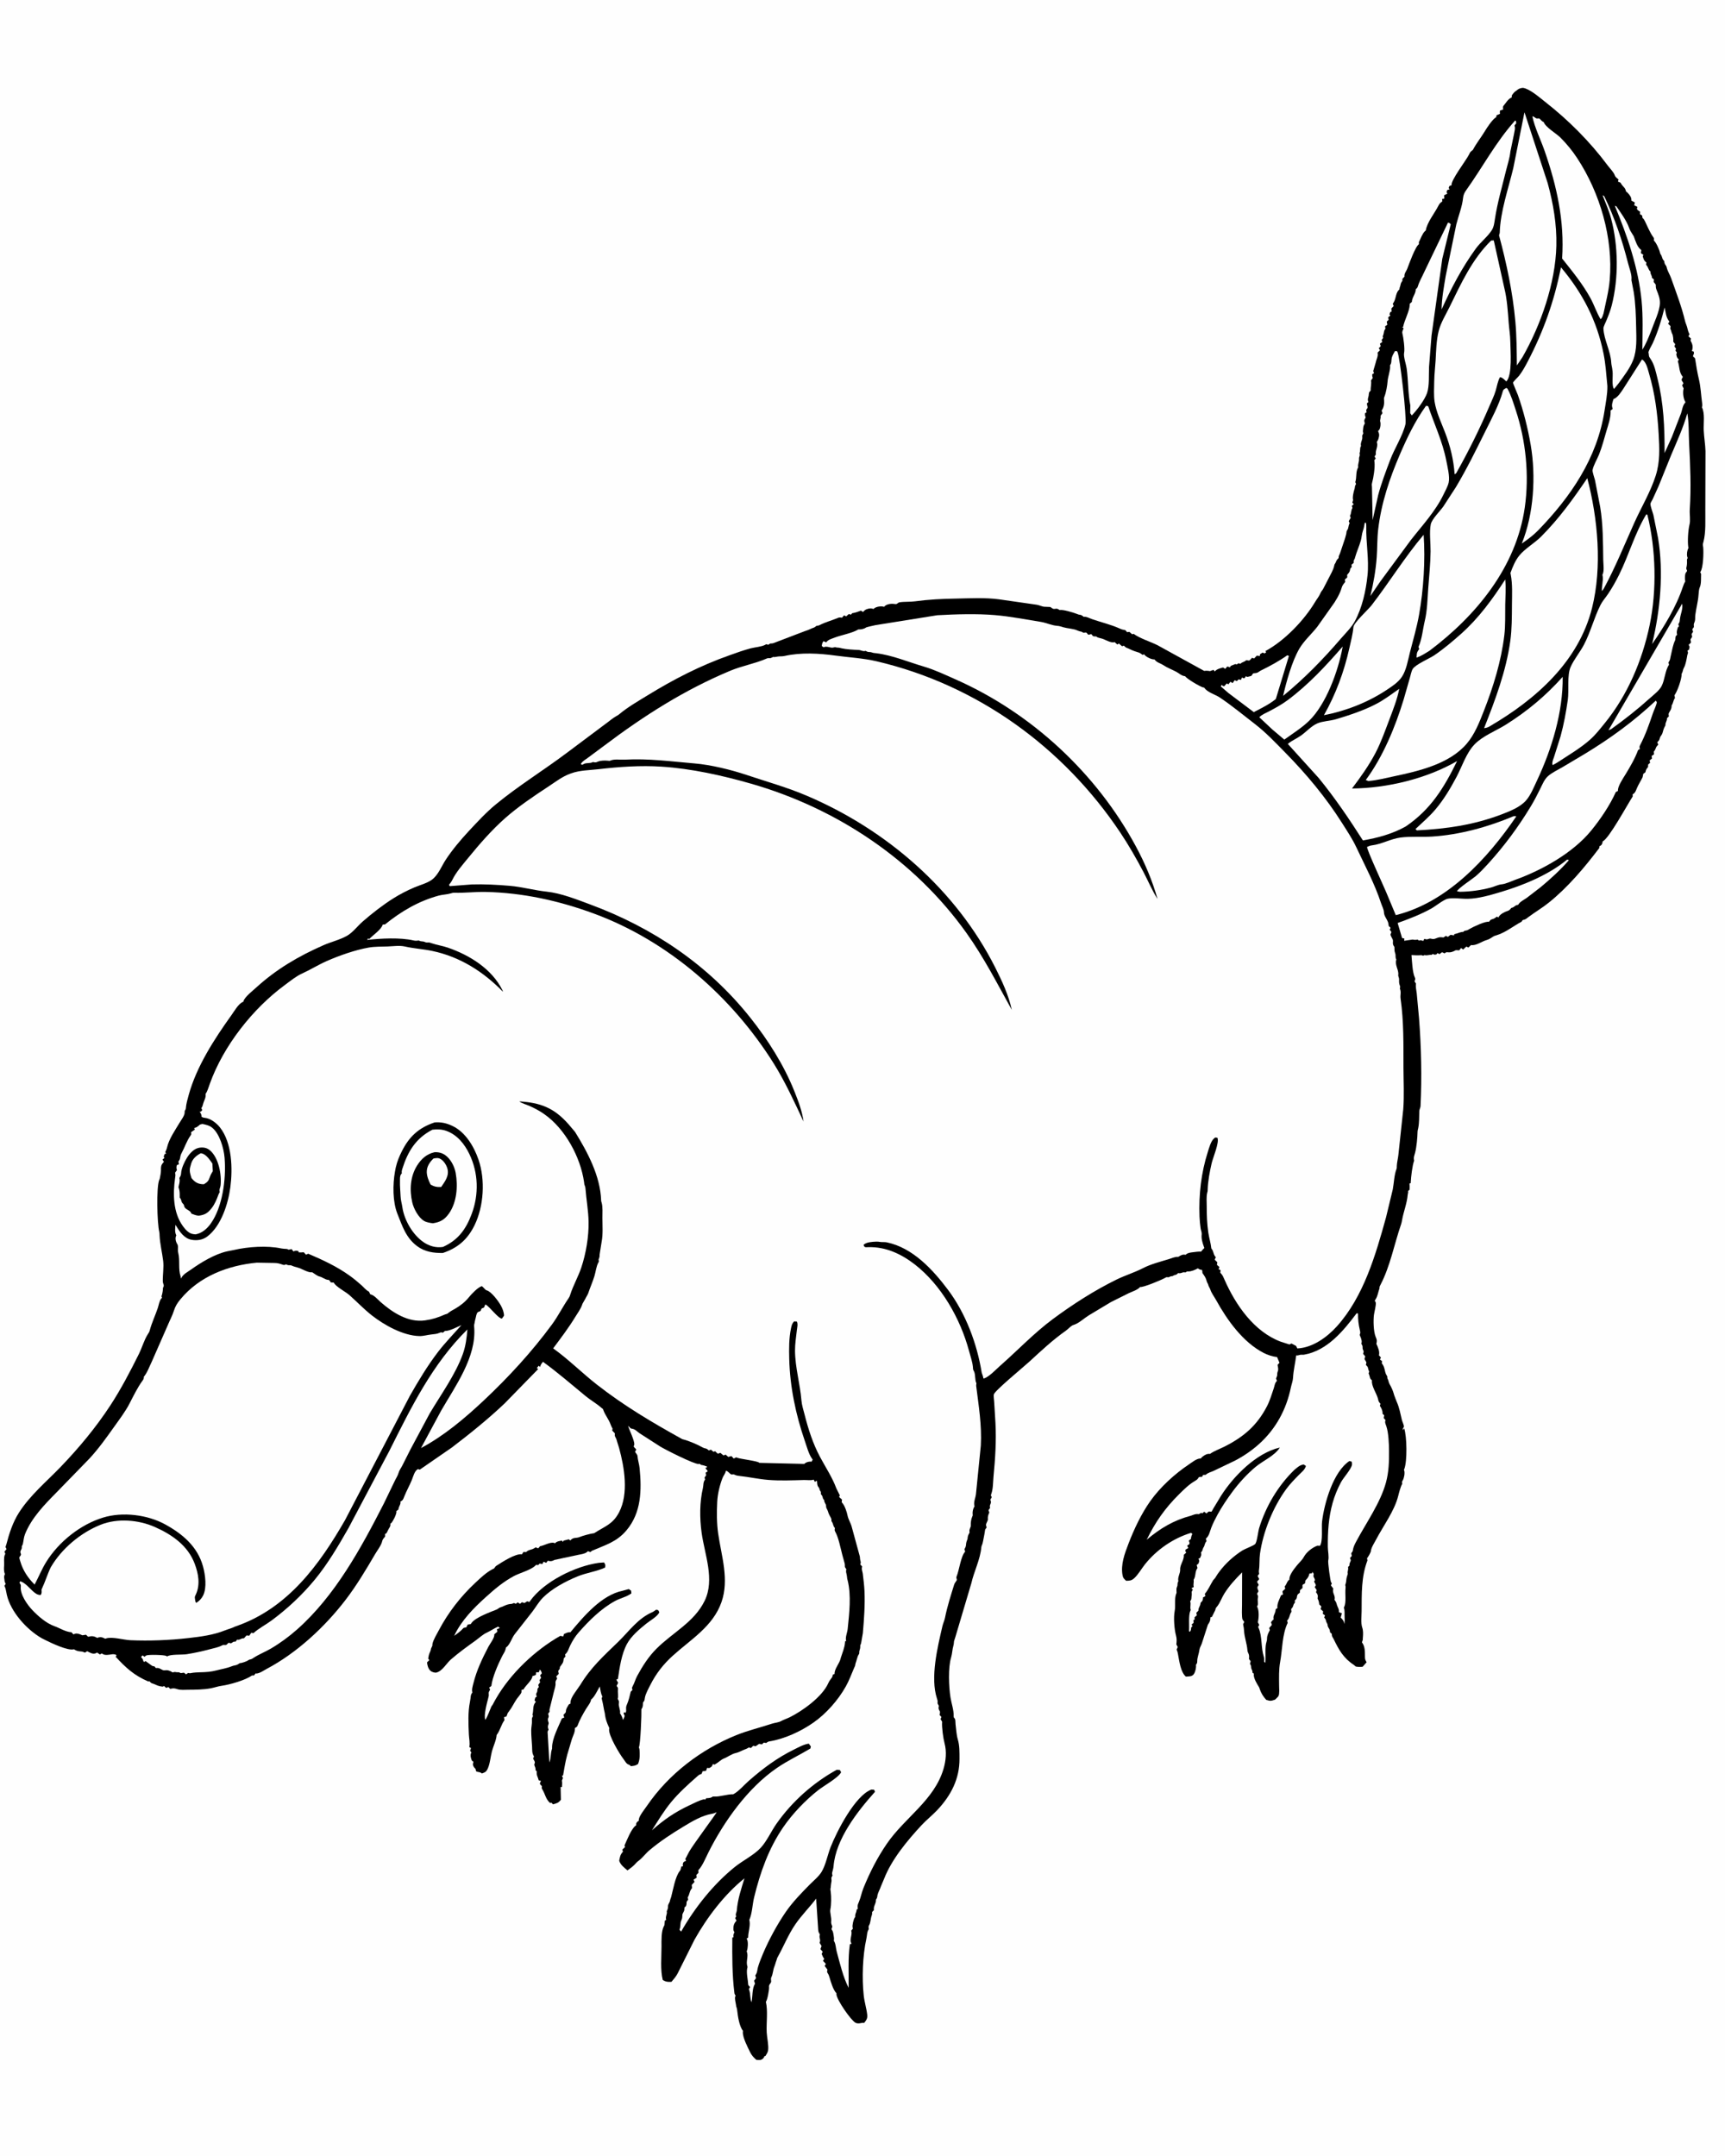 <svg version="1.1" xmlns="http://www.w3.org/2000/svg" style="display: block;" viewBox="0 0 1638 2048" width="1024" height="1280">
<path transform="translate(0,0)" fill="rgb(254,254,254)" d="M -0 -0 L 1638 0 L 1638 2048 L -0 2048 L -0 -0 z"/>
<path transform="translate(0,0)" fill="rgb(0,0,0)" d="M 1445.47 83.5 C 1446.56 83.4 1447.47 83.601 1448.5 83.979 C 1455.15 86.413 1461.87 92.455 1467.37 96.764 C 1489.57 114.145 1509.97 134.554 1526.81 157.21 C 1528.83 159.922 1532.55 163.555 1533.59 166.709 C 1534.11 168.301 1535.81 169.353 1537.08 170.5 L 1536.5 172.453 L 1538.94 173.5 C 1539.63 174.671 1540.22 175.694 1541.16 176.686 C 1542.39 177.997 1543.32 178.879 1543.87 180.649 L 1544.25 182 C 1544.89 182.415 1545.22 182.59 1545.79 183.208 C 1547.81 185.394 1549.57 187.559 1549.26 190.5 L 1552.6 192.403 L 1551.96 195 L 1554.98 196.5 L 1554.5 198.377 C 1555.46 199.847 1554.95 199.381 1556.43 200.355 L 1557.5 201.013 L 1557.4 203.399 L 1559.5 204.759 L 1559.83 207 C 1560.97 207.956 1561.38 208.571 1562.05 209.933 C 1564.22 214.332 1567.14 221.387 1569.98 225.129 C 1571.05 226.542 1570.71 226.779 1570.64 228.5 C 1572.83 230.336 1575.84 237.141 1576.47 240.066 C 1576.76 241.415 1577.38 241.802 1577.91 243 C 1578.62 244.623 1578.58 245.727 1579.76 247.198 L 1580.5 248.021 C 1580.65 249.657 1580.77 250.331 1581.7 251.734 C 1582.55 253.021 1582.49 252.613 1582.81 253.966 C 1583.75 257.892 1585.77 260.648 1587.07 264.345 C 1591.61 277.211 1597.14 291.602 1600.23 304.81 C 1600.75 307.021 1601.7 308.798 1602.25 310.879 C 1602.85 313.147 1603.08 314.696 1604.16 316.811 L 1604.5 317.458 L 1603.5 319.452 L 1605.8 321.5 L 1605.51 323.726 L 1606.03 324.604 C 1607.7 327.858 1607.83 330.128 1606.75 333.5 L 1608.5 333.989 C 1609.27 336.54 1607.66 337.08 1607.88 338.5 C 1607.98 339.223 1609.63 339.453 1609.84 340.861 C 1610.79 347.16 1611.91 354.086 1613.41 360.256 C 1615.23 367.699 1615.38 375.299 1616.47 382.85 C 1616.63 384.011 1616.74 384.821 1616.51 386.002 L 1616.28 386.862 C 1619.3 392.748 1617.67 402.328 1618 408.955 C 1618.33 415.488 1619.45 421.96 1619.67 428.504 L 1619.5 484.001 C 1619.38 493.639 1620.19 505.345 1617.73 514.675 C 1617.35 516.128 1617.03 516.757 1617.25 518.308 L 1617.5 519.912 C 1617.95 525.012 1617.63 539.597 1614.69 543.5 L 1615.5 545.191 C 1615.3 549.037 1615.84 554.777 1614.11 558.234 C 1613.49 559.491 1613.18 563.285 1613.06 565 C 1612.61 571.598 1610.73 577.968 1609.95 584.5 C 1609.72 586.491 1610.12 588.539 1609.43 590.461 C 1608.86 592.046 1608.36 592.561 1608.6 594.361 C 1608.92 596.821 1607.62 596.094 1607.2 598 C 1607.05 598.685 1607.97 599.308 1607.86 600 C 1607.71 600.901 1606.66 601.48 1606.5 602.378 C 1606.34 603.251 1607.14 604.131 1606.96 605 C 1606.94 605.128 1605.57 607.046 1605.5 607.237 C 1605.27 607.867 1606.09 610.01 1605.81 610.5 C 1605.65 610.784 1603.76 612.297 1603.69 612.5 C 1603.61 612.726 1604.46 613.755 1604.5 614.173 C 1604.59 615.121 1604.23 616.058 1604.1 617 L 1602.5 618.054 L 1603.08 620 L 1602.39 622.421 C 1601.79 625.766 1600.84 631.537 1599.18 634.32 C 1598.05 636.207 1598.44 637.745 1597.02 640 C 1597.2 644.597 1593.41 655.365 1590.88 659.408 L 1590.17 660.5 L 1590.7 663 C 1588.85 665.54 1589.29 667.546 1587.5 670.136 C 1587.59 672.938 1586.58 674.411 1585.16 676.781 C 1584.29 678.212 1584.7 678.878 1584.87 680.5 L 1583.09 682.234 C 1583.27 685.068 1581.45 686.014 1581.62 689 C 1580.81 690.511 1580.05 691.96 1579.6 693.628 C 1579.07 695.612 1578.78 697.124 1577.49 698.795 C 1575.47 701.429 1576.91 702.443 1573.91 705 L 1574.79 707.5 C 1571.88 709.864 1573.03 711.27 1570.5 714.071 L 1570.81 716.5 L 1568.5 718.108 L 1568.88 720.5 L 1566.5 722.407 L 1567.12 724.5 L 1565.19 726.295 L 1565.13 728.5 C 1564.1 729.864 1563.15 730.858 1562.85 732.586 C 1562.5 734.675 1561.44 733.845 1560.5 735.324 C 1560.49 735.336 1560.09 737.981 1559.88 738.419 C 1558.23 741.775 1556.05 745.075 1554.62 748.475 C 1553.8 750.418 1553.22 752.555 1551.48 753.891 L 1550.44 754.618 L 1550.58 756.5 C 1545.46 764.266 1528.01 796.661 1522 799.245 L 1521.8 800.5 C 1521.18 802.663 1520.72 802.941 1518.87 803.914 L 1518.83 805.5 C 1504.83 823.986 1488.93 842.944 1470.73 857.5 C 1464.4 862.568 1457.41 866.641 1451 871.484 C 1449.61 872.53 1449.1 873.188 1447.38 873.629 C 1445.53 874.107 1445.97 874.01 1445.01 875.5 C 1437.04 879.723 1429.66 885.935 1420.9 888.516 C 1419.67 888.879 1419.04 889.004 1417.94 889.742 C 1416.26 890.874 1413.97 892.371 1412 892.888 C 1407.3 894.125 1401.7 898.62 1397 897.69 L 1394.5 900.063 L 1392.5 899.159 L 1389.5 901.963 L 1387.5 900.54 L 1385.81 902.721 L 1382.5 902.592 C 1380.09 903.988 1377.76 904.919 1374.94 904.561 C 1373.2 904.342 1373.23 904.702 1371.75 905.617 L 1369.5 904.51 L 1367 906.333 L 1365 905.292 L 1364.32 906.5 C 1362.41 907.04 1362.42 906.978 1360.58 906.179 L 1359.5 907.061 C 1356.71 906.811 1355.48 907.919 1352.79 907.244 L 1351.5 907.841 C 1350.49 907.447 1349.95 907.255 1348.85 907.368 C 1346.08 907.653 1343.2 907.345 1340.42 907.217 C 1340.89 912.763 1341.31 923.841 1343.63 928.554 C 1344.4 930.126 1343.8 930.625 1343.32 932.27 L 1344.66 934.23 C 1344.26 937.708 1344.98 940.109 1345.4 943.5 L 1347.58 967.086 C 1349.72 994.408 1350.35 1023.25 1349.02 1050.68 C 1348.94 1052.39 1347.92 1053.72 1347.85 1055.44 C 1347.63 1060.96 1347.9 1066.42 1346.77 1071.88 C 1346.51 1073.1 1346.21 1073.87 1346.18 1075.15 C 1346.08 1080.72 1345.27 1089.48 1343.88 1094.92 C 1343.11 1097.94 1342.2 1099.38 1342.95 1102.5 C 1341.17 1107.27 1340 1117.77 1339.74 1122.95 L 1339.7 1123.9 L 1338.5 1124.21 C 1338.74 1126.28 1338.73 1128.05 1338.58 1130.11 L 1337.16 1131.33 L 1337.26 1132.5 L 1336.82 1135 C 1336.15 1143.11 1332.9 1150.88 1331.48 1158.97 C 1331.24 1160.35 1331.04 1161.54 1330.58 1162.87 C 1324.04 1181.74 1320.31 1202.63 1310.95 1220.52 L 1310.15 1222.16 C 1309.68 1224.78 1310.51 1222.45 1309.87 1224.29 C 1308.73 1227.52 1308.26 1231.3 1306.39 1234.13 C 1304.69 1236.71 1306.13 1235.23 1306.5 1237.46 C 1306.9 1239.89 1305.13 1246.23 1304.77 1249 C 1304.1 1254.25 1304.31 1264.74 1306.35 1269.75 C 1307.16 1271.74 1307.78 1272.91 1307.36 1275.08 L 1307.06 1276.5 C 1308.62 1279.8 1310.44 1283.92 1309.5 1287.42 L 1311.39 1289.5 L 1310.5 1291.43 L 1312.5 1293.01 L 1312.2 1295 C 1315.55 1298.9 1314.51 1302.77 1316.8 1306.4 C 1317.66 1307.77 1317.5 1307.63 1317.5 1309.23 C 1318.7 1311.14 1318.6 1313.05 1319.65 1314.83 C 1321.25 1317.56 1322.74 1320.85 1323.6 1323.89 L 1323.9 1325 C 1324.75 1327.19 1325.55 1329.67 1326.5 1331.79 C 1328.98 1337.34 1329.91 1343.15 1331.35 1348.99 C 1331.72 1350.47 1333.32 1353.8 1333.22 1355 C 1333.07 1356.79 1331.94 1355.94 1332.37 1358.5 L 1333.5 1356.79 C 1336.09 1364.59 1336.49 1387.73 1333.62 1395.39 L 1333.25 1396.19 L 1333.58 1397.05 C 1334.2 1399.54 1333.42 1404.1 1332.07 1406.3 C 1331.13 1407.83 1331.42 1407.77 1331.65 1409.5 C 1330.07 1412.02 1328.57 1418 1327.8 1421.06 C 1324.22 1435.35 1313.55 1449.55 1306.73 1462.58 C 1305.21 1465.49 1302.13 1470.11 1301.87 1473.34 C 1301.76 1474.75 1299.25 1478.97 1298.2 1480.23 L 1298.6 1482.29 C 1292.64 1497.82 1293.16 1514.15 1293.06 1530.45 C 1293.03 1534.98 1292.18 1541.81 1293.65 1546.02 C 1294.63 1548.84 1294.52 1552.22 1294.28 1555.2 L 1294.18 1556.33 C 1294.11 1558.17 1294.42 1556.9 1293.77 1558.85 L 1293.35 1560.06 C 1296.36 1563.94 1296.17 1568.83 1296.23 1573.5 C 1296.25 1575.25 1296.28 1576.21 1297.1 1577.75 L 1297.79 1579 L 1294.07 1583.22 C 1291.62 1583.57 1289.94 1583.46 1287.5 1583.05 L 1285.57 1581.42 C 1275.88 1575.09 1271.4 1567.18 1266.5 1556.94 C 1265.73 1555.32 1264.95 1555.02 1264.76 1553.1 L 1264.73 1552 L 1263.08 1550.5 C 1263 1549.77 1262.92 1548.66 1262.64 1548 C 1261.95 1546.35 1261.12 1546.01 1260.79 1544.07 C 1260.54 1542.53 1260.81 1542.96 1260.02 1541.66 C 1258.7 1539.49 1259.78 1538.89 1257.5 1536.51 L 1258.3 1534.5 L 1256.21 1533 L 1256.5 1530.65 L 1254.12 1528.5 L 1254.82 1526 L 1252.82 1524.04 C 1252.61 1522.34 1252.47 1521.15 1251.76 1519.56 L 1251.23 1518.5 C 1251.52 1516.42 1251.79 1515.31 1250.48 1513.48 L 1249.72 1512.5 L 1250.4 1510.5 L 1248.5 1507.54 L 1249.5 1506.11 C 1249.21 1504.45 1249.47 1505.1 1248.57 1503.58 C 1247.11 1501.1 1248.97 1502.24 1248.65 1500.67 C 1248.03 1497.62 1246.8 1498.92 1247.6 1495 L 1246.54 1493.5 L 1246.31 1493 L 1245.91 1494.5 L 1243.5 1494.67 C 1242.88 1497.51 1242.11 1498.7 1240.12 1500.83 C 1238.93 1502.11 1239.88 1502.88 1239.19 1504 C 1238.74 1504.75 1237.45 1504.73 1237.04 1505.5 C 1236.57 1506.39 1237.24 1507.59 1236.81 1508.5 C 1236.39 1509.38 1235.14 1509.65 1234.66 1510.5 C 1234.25 1511.23 1234.7 1512.26 1234.29 1513 C 1234.21 1513.15 1232.62 1514.24 1232.5 1514.41 C 1230.79 1517 1232.7 1517.66 1229.5 1520.47 L 1229.81 1522 L 1228.5 1524.06 C 1227.92 1525.45 1228.09 1526.09 1227.04 1527.37 L 1226.1 1528.5 L 1226.44 1531 C 1224.11 1534.42 1225.1 1536.46 1222.23 1539.5 L 1222.88 1541.5 C 1217.56 1552.34 1217.83 1566.92 1215.69 1578.63 C 1214.34 1586.03 1214.64 1593.53 1214.69 1601.02 C 1214.71 1603.4 1215.19 1608.99 1214.13 1611 C 1213.54 1612.1 1211.76 1613.54 1210.87 1614.5 C 1206.88 1615.83 1206.49 1615.96 1202.5 1614.72 C 1199.75 1611.77 1197.59 1608.38 1196.32 1604.53 C 1195.83 1603.03 1196.05 1603.3 1195.38 1602.24 C 1193.52 1599.27 1190.52 1594.29 1190.63 1590.72 L 1190.75 1589.77 L 1189.5 1589.09 C 1189.41 1587.8 1189.32 1587.05 1188.7 1585.87 C 1187.58 1583.74 1188.83 1582.98 1187.02 1580.5 L 1187.67 1578 L 1186.12 1576 C 1186.19 1574.44 1186.39 1572.65 1185.78 1571.18 C 1185.2 1569.77 1184.73 1569.16 1184.61 1567.57 C 1184.14 1561.46 1181.74 1555.27 1181.41 1549.22 C 1181.3 1547.2 1181.11 1545.62 1180.62 1543.66 C 1180.23 1542.04 1181.61 1541.7 1181.5 1540.57 C 1181.49 1540.44 1180.13 1538.78 1180 1538.5 C 1179.03 1536.29 1179.42 1527.15 1179.47 1524.33 L 1179.55 1493.6 C 1173.17 1499.97 1167.42 1506.18 1162.59 1513.88 C 1160.21 1517.68 1158.75 1522.24 1155.99 1525.76 C 1155.2 1526.76 1154.58 1527.24 1154.26 1528.54 C 1153.9 1529.96 1154.32 1529.07 1153.61 1530.37 L 1150.84 1535.95 L 1149.5 1536.26 C 1149.39 1538.44 1149.22 1539.95 1148.01 1541.83 L 1147.03 1543.34 L 1141.33 1561.01 C 1140.71 1562.96 1139.27 1565.08 1139.03 1567.05 C 1138.59 1570.72 1136.94 1574.26 1136.92 1577.94 C 1136.91 1579.92 1136.69 1579.89 1135.7 1581.5 C 1136.09 1584 1135.2 1587.83 1133.86 1590 C 1132.14 1592.79 1129.01 1592.38 1126.16 1592.64 C 1121.04 1588.37 1119.9 1577.66 1118.64 1571.31 C 1118.38 1570.03 1118.25 1569.07 1117.73 1567.86 L 1117.33 1567 L 1118.4 1564.5 L 1117.08 1562 C 1117.45 1558.9 1117.59 1556.66 1116.76 1553.6 C 1115.15 1547.68 1114.29 1536.48 1115.5 1530.43 C 1116.52 1525.37 1115.12 1518.8 1116.86 1514.13 C 1117.43 1512.58 1117.31 1513.74 1117.24 1511.87 C 1117.18 1510.21 1116.98 1508.85 1117.74 1507.29 C 1118.69 1505.34 1117.6 1504.36 1119.01 1502 C 1118.08 1498.13 1120.95 1494.62 1120.72 1490.79 C 1120.45 1486.25 1124.76 1481.7 1124.12 1477 L 1126.5 1474.83 C 1125.39 1473.06 1125.6 1474.02 1125.85 1471.97 L 1128.43 1470.5 L 1127.34 1468.21 L 1129.5 1466.76 C 1129.69 1465.06 1129.52 1465 1128.91 1463.5 L 1130.99 1461.8 C 1130.95 1459.93 1131.59 1458.7 1132.27 1457 L 1131 1456.07 C 1114.01 1461.3 1098.5 1471.99 1087.39 1485.83 C 1084.09 1489.94 1080.96 1495.62 1077.12 1499.12 C 1074.43 1501.56 1072.72 1501.51 1069.35 1501.6 C 1067.41 1499.64 1066.5 1499.15 1065.99 1496.36 C 1064.12 1486.11 1067.99 1475.84 1071.6 1466.43 C 1076.9 1452.62 1083.75 1438.05 1092.34 1425.93 C 1101.79 1412.6 1115.49 1400.14 1129 1391.07 C 1131.82 1389.18 1135.98 1385.78 1139.34 1385.47 L 1140.26 1385.5 C 1140.81 1384.77 1141 1384.44 1141.81 1383.81 C 1143.95 1382.14 1146.33 1380.69 1149 1381.09 C 1153.15 1378.16 1158.46 1376.35 1163 1374.04 C 1181.07 1364.87 1193.6 1354.21 1203.12 1335.92 C 1205.89 1330.59 1207.66 1324.54 1209.6 1318.85 C 1210.32 1316.72 1210.46 1314.4 1211.88 1312.57 L 1212.65 1311.65 L 1211.78 1309.5 L 1212.79 1306.85 C 1213.07 1305.29 1212.68 1304.45 1213.37 1302.85 C 1214.31 1300.7 1213.57 1298.8 1213.23 1296.5 L 1215.04 1294.5 L 1212.75 1289.08 C 1208.55 1288.66 1203.76 1287.07 1200 1285.14 C 1180.36 1275.04 1165.3 1253.9 1154.9 1235.05 C 1153.17 1231.91 1150.42 1228.31 1149.37 1224.96 C 1148.9 1223.5 1148.01 1222.54 1147.57 1221.07 L 1147.25 1220 C 1146.69 1218.67 1146.14 1218.08 1145.79 1216.58 C 1145.09 1213.62 1143.55 1211.72 1141.86 1209.25 C 1141.85 1208.1 1141.76 1207.39 1141.5 1206.3 C 1140.18 1206.19 1139.54 1206.08 1138.38 1205.38 L 1137.5 1204.79 C 1135.16 1206.21 1131.19 1207.89 1128.45 1207.75 C 1126.94 1207.67 1127.01 1207.89 1125.72 1208.72 C 1122.63 1207.99 1121.98 1210.05 1118.7 1209.3 C 1117.2 1211.5 1115.62 1210.62 1113.5 1212.19 C 1112.25 1212.23 1111.7 1212.34 1110.55 1212.95 C 1108.86 1213.86 1108.69 1212.67 1107.02 1213.5 L 1105.52 1214.34 C 1102.36 1216.04 1085.26 1223.23 1082.71 1222.5 C 1080.24 1225.33 1075.57 1226.7 1072.19 1228.26 L 1055 1236.83 L 1033.89 1249.5 C 1029.73 1252.07 1025.25 1256.34 1020.76 1258.09 L 1018.5 1258.92 C 1016.45 1260 1014.18 1262.61 1012.14 1264.04 C 999.629 1272.85 988.713 1283.11 977.483 1293.44 C 972.271 1298.24 944.683 1320.96 943.756 1324.5 C 943.343 1326.07 943.977 1329.84 944.055 1331.64 L 945.268 1351.5 C 946.191 1368.65 945.077 1385.45 943.439 1402.51 C 942.929 1407.82 943.128 1414.25 941.283 1419.22 C 940.358 1421.71 941.742 1420.69 941.624 1422.33 C 941.566 1423.14 940.606 1423.68 940.5 1424.48 C 940.388 1425.33 941.149 1426.16 941.009 1427 C 940.563 1429.69 939.611 1429.14 940.157 1432.5 L 938.676 1434.5 L 939.445 1436.79 C 938.721 1438.23 938.154 1439.88 938.045 1441.5 C 937.944 1443.01 938.402 1443.14 937.728 1444.72 C 936.429 1447.75 935.787 1447.79 936.894 1451 L 935.5 1452.88 L 934.764 1457.5 L 933.5 1464.03 L 932.917 1466.5 C 932.498 1467.74 931.962 1468.58 931.844 1469.91 C 930.834 1481.37 924.883 1492.77 922.395 1503.88 L 907.245 1554.89 L 905.926 1559 C 905.68 1560.54 905.851 1561.46 905.373 1563.06 C 904.265 1566.77 904.255 1570.84 903.181 1574.35 C 900.193 1584.14 900.974 1602.21 902.564 1612.38 C 903.429 1617.92 905.811 1624.51 905.573 1630.02 C 905.482 1632.11 906.19 1631.4 906.901 1633 C 907.333 1633.97 907.232 1636.73 907.373 1637.87 C 907.923 1642.29 908.254 1648.05 909.497 1652.2 C 911.298 1658.21 911.09 1664.44 911.123 1670.67 C 911.225 1689.69 903.103 1705.42 890.185 1719.22 C 885.342 1724.4 879.71 1728.74 874.896 1733.96 C 861.457 1748.53 846.773 1766.09 839.494 1784.74 L 836.492 1791.85 C 835.617 1794.58 833.83 1797.54 833.224 1800.22 C 832.893 1801.69 833.173 1802.24 832.334 1803.64 L 831.753 1804.5 C 832.049 1807.91 829.687 1810.05 829.739 1813.28 L 829.796 1814.5 L 828.115 1816.25 C 828.201 1817.69 828.163 1818.45 827.647 1819.84 C 826.596 1822.66 826.748 1826.33 825.275 1828.78 C 824.441 1830.17 824.838 1830.87 824.979 1832.5 C 823.097 1835.34 823.41 1838.3 822.696 1841.52 C 819.102 1857.7 818.391 1878.92 820.168 1895.52 C 820.824 1901.65 822.779 1907.63 823.472 1913.75 C 823.879 1917.34 822.712 1918.85 820.643 1921.5 C 819.52 1921.46 818.653 1921.48 817.546 1921.73 C 815.667 1922.14 813.833 1922.32 812.097 1921.27 C 807.688 1918.59 794.684 1899.9 794.24 1894.51 L 794.287 1893.5 C 791.011 1890.02 788.957 1882.69 787.564 1878.01 C 787.174 1876.71 786.822 1875.7 786.057 1874.56 C 784.981 1872.97 785.424 1872.78 785.706 1870.95 L 783.077 1867.5 L 784.171 1865.5 L 781.5 1862.61 L 782.68 1860.7 C 781.455 1859.2 780.914 1857.78 780.201 1856 L 781.201 1854 L 779.08 1851.5 L 780.111 1848.5 L 778.236 1845.5 C 779.767 1842.06 777.338 1841.15 778.544 1837.5 C 777.528 1835.99 777.074 1835.12 776.935 1833.28 L 774.987 1803.51 C 768.598 1811.95 761.036 1819.35 755.064 1828.15 C 748.473 1837.86 744.405 1848.19 738.839 1858.31 L 737.94 1859.99 C 737.679 1860.77 737.541 1861.6 737.225 1862.35 C 736.469 1864.17 736.14 1866.08 735.394 1867.83 C 733.944 1871.22 734.049 1874.86 732.493 1878.06 C 731.449 1880.21 732.697 1881.5 732.085 1883 C 731.366 1884.76 730.303 1884.7 730.201 1886.97 L 730.249 1888.05 C 730.316 1890.62 728.621 1900.04 727.224 1901.5 C 729.297 1910.61 727.549 1921.28 728.017 1930.67 C 728.27 1935.75 730.012 1942.72 729.354 1947.59 C 729.1 1949.47 727.787 1951.39 726.84 1953 L 725.825 1953.21 C 725.593 1953.82 725.387 1954.5 724.93 1955 C 722.729 1957.4 721.064 1956.78 718.16 1956.67 C 715.634 1954.42 713.792 1952.52 712.298 1949.46 C 709.996 1944.74 705.14 1935.54 705.348 1930.33 L 705.446 1929.08 C 702.047 1924.93 700.613 1915.41 700.027 1910.11 C 699.893 1908.9 699.823 1908.13 699.418 1906.96 C 698.942 1905.59 699.089 1906.39 698.903 1904.83 C 698.618 1902.44 697.361 1898.58 698.144 1896.35 L 698.5 1895.67 C 697.782 1894.74 697.463 1894.23 697.316 1893.03 C 695.143 1875.25 695.202 1858.37 695.353 1840.5 L 696.5 1840.3 C 696.286 1838.76 696.243 1838.1 696.851 1836.61 L 697.369 1835.5 C 696.817 1834.52 696.387 1833.72 696.364 1832.55 C 696.295 1829.16 697.016 1826.84 699.325 1824.5 L 698.05 1822 L 699 1820.5 C 698.831 1819.89 698.577 1819.14 698.647 1818.5 C 698.781 1817.28 699.492 1816.15 699.595 1814.82 C 700.416 1804.26 703.794 1794.28 706.896 1784.22 C 687.849 1799.55 671.417 1821.21 659.469 1842.48 L 643.5 1874.42 C 641.917 1877.52 639.81 1879.92 637.562 1882.56 C 634.126 1882.74 632.216 1882.63 629.271 1880.77 C 626.88 1871.28 628.101 1858.94 628.095 1849.08 C 628.091 1843.47 627.708 1834.82 630.321 1829.73 C 630.89 1828.62 630.865 1829.13 630.969 1827.94 L 631.228 1824.5 L 632.5 1823.72 C 631.584 1819.96 633.746 1818.74 633.088 1815.5 C 633.688 1814.07 634.276 1813.01 634.24 1811.44 C 634.212 1810.25 634.334 1809.59 634.879 1808.5 C 635.562 1807.14 635.965 1806.65 636.259 1805.08 C 636.501 1803.78 636.957 1803.16 637.266 1802 C 639.108 1795.08 641.03 1783.09 645.312 1777.41 L 646 1776.56 L 646.985 1772.97 L 648.5 1772.82 C 648.308 1771.62 648.229 1770.96 648.585 1769.77 C 649.013 1768.33 650.234 1768.21 651.5 1767.56 L 650.671 1766 L 654.315 1759 C 657.554 1753.01 680.415 1722.39 680.5 1721.41 C 678.935 1722.16 677.705 1722.64 676 1722.93 C 666.354 1724.59 657.247 1730.07 648.98 1735.08 C 637.513 1742.02 627.049 1748.83 616.755 1757.46 C 613.054 1760.57 610.072 1764.77 606.322 1767.6 C 605.46 1768.25 604.847 1768.64 604.13 1769.5 C 601.634 1772.5 598.898 1774.42 595.745 1776.71 C 592.575 1773.94 589.254 1771.63 587.908 1767.5 C 588.704 1763.66 588.804 1761.89 591.5 1758.9 L 590.867 1757 L 593.458 1754.5 L 592.946 1753 C 595.181 1748.14 599.139 1737.84 603.199 1734.43 L 604 1733.9 L 604.003 1732.5 C 604.321 1730.94 605.287 1730.33 606.5 1729.58 L 606.613 1727.97 C 607.324 1724.37 612.177 1718.45 614.328 1715.3 C 634.898 1685.17 665.769 1661.63 699.388 1648.13 C 710.272 1643.76 721.863 1641.02 733 1637.34 C 735.727 1636.44 739.352 1636.23 741.757 1634.84 C 744.273 1633.4 747.34 1632.51 750 1631.18 C 762.293 1625.04 780.974 1611.64 786.607 1598.64 C 787.274 1597.1 787.939 1596.17 788.972 1594.82 C 789.851 1593.67 790.288 1593.23 790.613 1591.77 L 790.78 1590.77 L 792.5 1590.08 C 792.097 1585.6 797.049 1580.21 798.187 1575.67 L 798.321 1574.95 C 799.779 1570.38 802.024 1565.1 802.378 1560.38 L 802.464 1559.03 L 803.5 1558.84 C 802.391 1555.52 804.561 1550.96 804.924 1547.36 C 806.405 1532.62 808.505 1515.5 804.829 1500.94 C 804.367 1499.12 804.55 1500.23 804.315 1498.15 C 804.214 1497.26 804.119 1496.46 803.914 1495.58 C 803.576 1494.14 803.235 1493.13 803.457 1491.62 L 803.668 1490.74 L 802.287 1488.5 C 802.274 1487.08 802.318 1485.82 801.88 1484.45 L 799.844 1477.08 C 798.095 1470.44 796.319 1460.65 793.012 1454.79 C 792.266 1453.46 792.616 1452.98 792.794 1451.5 C 790.646 1449.16 791.571 1447.51 789.5 1444.96 C 789.545 1443.66 789.624 1443.09 789.005 1441.86 C 788.216 1440.31 787.32 1438.97 786.716 1437.29 C 786.34 1436.24 786.166 1435.27 785.634 1434.27 C 784.904 1432.91 784.405 1432.23 784.405 1430.59 C 784.405 1428.34 782.601 1427.77 782.593 1424.83 C 780.603 1423.46 781.806 1421.48 779.5 1419.39 L 779.457 1417.04 C 779.142 1416.65 778.688 1416.13 778.5 1415.67 C 777.925 1414.28 778.207 1413.75 777.099 1412.49 C 775.786 1411 775.975 1408.5 775.735 1406.5 L 773.727 1407.59 L 772.613 1405.5 C 770.31 1406.5 766.048 1405.8 763.339 1405.88 C 752.174 1406.17 740.625 1406.68 729.492 1405.78 C 720.151 1405.03 710.817 1402.9 701.54 1401.94 C 700.06 1401.78 699.066 1401.57 697.728 1400.92 C 695.522 1399.85 695.967 1401.01 694.5 1400.57 C 692.52 1399.97 691.799 1397.56 689.22 1397.06 C 688.649 1400.24 687.117 1401.15 685.976 1404.13 C 683.3 1411.11 681.375 1419.24 681.006 1426.71 C 680.521 1436.53 680.507 1446.81 681.889 1456.54 C 684.946 1478.09 692.662 1500.33 685.012 1522 C 676.882 1545.03 655.915 1557.27 638.803 1572.78 C 629.798 1580.95 622.954 1589.69 617.475 1600.54 C 615.659 1604.14 612.955 1608.89 612.273 1612.88 C 612.006 1614.43 612.182 1614.9 611.225 1616.33 L 610.5 1617.26 C 610.42 1619.14 610.519 1621.08 609.562 1622.77 L 609.015 1623.5 C 609.224 1628.25 608.137 1657.12 606.599 1659.83 C 607.326 1661.44 607.309 1662.94 607.351 1664.67 L 607.375 1665.92 C 607.466 1669.56 607.168 1672.07 605.875 1675.5 C 603.62 1677.31 601.822 1677.41 599 1677.7 C 597.552 1675.99 597.083 1676.55 595.528 1675.5 C 594.423 1674.76 592.893 1672.11 592.024 1671 C 588.155 1666.04 577.742 1648.58 578.337 1642.67 C 578.481 1641.24 578.811 1642.06 577.961 1640.24 C 576.348 1636.77 575.045 1633.23 574.486 1629.35 L 574.264 1627.5 C 573.135 1623.22 572.739 1618.7 571.517 1614.47 C 571.102 1613.03 571.43 1612.87 571.935 1611.5 C 570.39 1608.74 570.064 1605.07 569.466 1601.98 C 567.44 1605.37 564.711 1611.4 561.842 1613.89 L 561.201 1614.35 C 561.035 1617.13 557.909 1620.81 556.438 1623.26 C 553.376 1628.36 550.351 1633.71 548.294 1639.3 C 547.858 1640.49 546.865 1640.8 545.841 1641.5 C 546.047 1645.48 544.181 1648.34 542.965 1652 L 538.5 1667.07 C 536.774 1673.41 535.726 1680.03 534.602 1686.5 L 533.5 1686.84 L 534.5 1688.95 L 533.5 1691.41 C 533.907 1693.42 533.679 1695.47 533.582 1697.5 L 532.28 1697.5 L 532.538 1709.6 C 530.137 1712.7 528.729 1712.89 525 1713.96 L 523.696 1712.5 L 522.19 1712.62 C 517.925 1708.77 517.668 1704.11 514.813 1699.64 C 514.047 1698.44 514.355 1698.16 514.5 1696.76 L 512.51 1694.5 L 513.522 1691.5 L 511.5 1691.2 C 510.753 1687.96 509.036 1686.13 509.669 1682.78 L 508.5 1681.52 C 508.532 1680.07 508.311 1679.17 507.726 1677.87 C 506.653 1675.49 507.78 1675.99 507.789 1673.83 C 507.791 1673.31 506.426 1671.1 506.139 1670.5 L 507.008 1668.5 C 504.939 1665.27 505.354 1662.79 505.167 1659.1 C 504.906 1653.93 504.285 1648.66 504.349 1643.5 C 504.386 1640.53 505.188 1637.44 505.035 1634.51 C 504.955 1632.99 504.836 1632.55 505.511 1631.06 L 506.084 1630 L 505.5 1628.81 C 506.843 1624.44 505.367 1620.13 508.729 1616.63 L 507.5 1615.15 L 508.252 1612.5 L 509.5 1611.85 L 509.021 1609 C 509.694 1607.72 510.286 1606.84 510.226 1605.34 C 510.169 1603.89 510.727 1603.67 511.593 1602.5 L 511.015 1600.5 L 512.807 1598 L 512.218 1596 L 513.76 1593.76 L 512.788 1591.5 L 514.42 1589.5 C 513.911 1587.76 513.844 1587.24 512.5 1585.94 L 511.593 1588.5 L 508.976 1588.5 L 508.767 1590.95 L 507.033 1591.74 L 505.5 1592.09 C 505.381 1595.93 499.382 1600.7 497.304 1604.31 C 496.514 1605.68 495.571 1604.69 495.113 1605.32 C 495.017 1605.45 495.171 1607.17 495.081 1607.5 C 494.646 1609.09 491.731 1612.23 490.711 1613.7 C 488.024 1617.58 486.095 1621.98 483.195 1625.69 L 482.063 1627.16 C 481.6 1628.2 481.281 1629.42 480.822 1630.5 L 478.5 1631.14 L 478.938 1634 C 475.93 1638.12 475.005 1642.98 472.215 1647.08 L 471.5 1648.09 C 471.208 1653.01 468.314 1658.75 467.028 1663.6 C 465.649 1668.79 465.204 1675.8 462.828 1680.5 C 461.373 1683.38 460.33 1683.55 457.5 1684.63 C 455.313 1682.81 454.443 1683.79 451.949 1682.5 L 451.568 1680.5 L 449.867 1678.5 C 448.585 1676.4 448.893 1675.71 449.468 1673.5 L 448.038 1672.5 C 447.113 1670.42 446.327 1667.88 447.082 1665.64 L 447.5 1664.73 L 446.338 1662.96 L 447.147 1660.5 L 445.53 1659.5 C 446.34 1655.89 445.313 1651.39 445.141 1647.65 C 444.68 1637.66 444.144 1626.37 446.171 1616.55 L 446.677 1613.41 C 446.876 1611.55 446.839 1610.21 447.848 1608.56 L 448.5 1607.74 C 447.593 1605.11 448.827 1601.44 449.49 1598.77 C 452.506 1586.61 457.852 1575.46 463.605 1564.4 C 465.172 1561.39 468.939 1556.71 469.27 1553.48 L 469.239 1552.5 L 472.15 1550 L 471.812 1547.5 L 474.5 1546.53 L 473 1545.13 C 469.119 1546.73 465.808 1549.19 462.033 1550.92 C 458.298 1552.63 454.934 1555.88 451.566 1558.31 C 443.538 1564.09 435.506 1569.83 428.047 1576.35 C 423.709 1580.14 419.979 1587.42 414.259 1588.78 C 412.729 1589.14 409.95 1588.21 408.792 1587.22 C 406.476 1585.23 405.719 1581.99 405.384 1579.12 L 407.566 1576.94 L 406.5 1575.54 C 406.81 1573.37 407.155 1571.53 408.097 1569.53 C 408.562 1568.55 408.873 1567.96 409.054 1566.88 L 409.189 1566 L 410.425 1563.32 L 410.555 1561.5 C 411.428 1557.51 414.6 1552.39 416.564 1548.67 C 425.53 1531.69 437.251 1516.61 451.259 1503.5 C 456.036 1499.03 461.642 1493.67 467.5 1490.65 L 468.893 1490 C 469.709 1489.35 470.072 1488.1 471.151 1487.41 C 476.327 1484.07 489.716 1475.32 495.468 1476.5 L 497 1474.22 L 499.5 1474.34 C 501.885 1471.89 504.522 1472.38 507.25 1470.66 L 508.5 1469.85 L 511 1470.73 L 512.801 1468.73 C 516.518 1468.23 522.396 1464.54 525.996 1465.6 L 527 1465.95 C 528.649 1464.03 531.143 1463.91 533.5 1463.43 L 534.5 1464.76 L 535.02 1463.5 L 540 1462.19 L 541.5 1463.29 C 544.261 1459.91 546.907 1461.49 550.409 1460 C 552.995 1458.9 560.104 1456.96 562.956 1456.57 C 564.106 1456.41 563.814 1456.61 564.693 1456.05 C 574.631 1449.64 581.825 1447.94 587.794 1436.55 C 597.056 1418.88 592.854 1393.87 587.828 1375.5 L 586.001 1369.66 C 585.586 1368.09 585.238 1366.78 584.407 1365.36 C 583.449 1363.72 583.709 1363.35 583.766 1361.5 L 581.295 1358.93 L 581.583 1357 C 580.765 1355.66 580.231 1354.48 579.705 1353 C 577.977 1348.15 574.577 1344.26 572.908 1339.58 L 572.541 1338.5 L 571 1337.28 C 566.388 1333.18 560.966 1330.21 556.206 1326.3 C 542.741 1315.26 529.625 1303.79 515.5 1293.58 C 514.438 1294.9 513.704 1295.79 513.089 1297.4 L 512.726 1298.5 C 512.049 1297.74 512.447 1298.15 511.5 1297.29 L 509.698 1299.5 L 510.936 1300.5 L 479.153 1333.07 C 463.521 1347.92 446.151 1361.92 429 1374.98 L 398.5 1396.04 L 396.755 1395.5 C 393.46 1397.17 392.197 1402.85 390.893 1406 C 388.678 1411.36 385.803 1416.35 383.683 1421.79 C 382.766 1424.14 382.437 1425.28 380.136 1426.27 C 380.579 1429.4 378.53 1430.56 378.155 1434 L 376.25 1435.34 L 376.325 1436.23 C 376.297 1438.65 372.939 1445.49 371.214 1446.96 L 370.5 1447.43 C 371.067 1449.98 369.334 1451.28 368.315 1453.59 C 367.863 1454.62 367.359 1455.54 366.791 1456.5 L 365.5 1457.21 L 365.624 1459.5 C 364.558 1460.83 363.121 1462.23 362.805 1463.93 C 362.116 1467.64 358.078 1472.87 356.112 1476.23 C 347.403 1491.08 338.461 1506.13 327.966 1519.81 C 308.319 1545.43 281.815 1570.07 253.227 1585.23 C 250.518 1586.67 246.481 1589.55 243.422 1589.69 L 242.5 1589.61 L 241.109 1591.5 L 239.055 1591.57 C 233.023 1596 218.026 1600.28 210.498 1601.32 C 206.858 1601.82 203.432 1603.08 199.84 1603.75 C 192.915 1605.02 185.556 1605.06 178.531 1605.1 C 175.413 1605.12 171.414 1605.53 168.454 1604.6 C 166.393 1603.96 164.991 1603.51 162.844 1603.97 L 161.5 1604.27 L 159.647 1602.5 C 158.41 1603.21 159.114 1602.93 157.5 1603.26 L 155.572 1601.5 L 154.5 1602.17 C 152.21 1601.94 150.392 1601.58 148.283 1600.61 C 147.049 1600.04 145.909 1599.5 144.596 1599.14 C 143.074 1598.72 142.861 1598.18 141.79 1597.07 L 140.5 1597.2 C 127.042 1591.37 119.458 1584.35 109.5 1573.62 L 110.5 1572.88 L 110.047 1571.88 C 108.419 1571.36 107.629 1571.22 105.903 1571.47 C 103.401 1571.82 99.698 1572.61 97.438 1571.21 L 96.5 1570.56 L 94.683 1571.6 L 92 1569.76 L 90.634 1570.5 C 87.776 1571.57 85.057 1569.73 82.594 1568.5 L 80.5 1569.84 C 79.054 1569.19 78.104 1568.84 76.5 1568.72 C 74.372 1568.56 73.012 1568.34 71.112 1567.29 L 70.037 1566.66 C 64.272 1568.33 48.606 1560.73 43 1557.98 L 39.231 1556.05 C 25.002 1547.8 9.916 1531.05 6.261 1514.85 L 6.081 1513.92 C 5.544 1511.81 5.34 1509.19 4.401 1507.28 L 3.946 1506.5 L 5.191 1504.5 C 4.654 1503.52 4.28 1502.8 4.123 1501.67 L 4.003 1500.5 C 3.767 1498.8 3.415 1497.87 4.051 1496.19 L 4.5 1495.25 C 3.331 1492.72 3.52 1489.78 3.698 1487.05 C 3.895 1484.03 3.192 1479.74 4.336 1477.03 L 4.869 1476 L 3.998 1474 L 6.022 1471.5 L 5.021 1469.5 L 5.863 1466.96 C 8.517 1456.65 12.005 1445.96 17.787 1436.9 C 28.361 1420.35 43.71 1407.63 57.226 1393.61 C 74.588 1375.59 90.9 1355.96 104.611 1335 C 114.596 1319.73 123.704 1302.36 131.792 1286.01 C 134.657 1280.22 136.726 1272.91 140.08 1267.58 C 140.943 1266.21 141.603 1265.37 142.021 1263.79 C 143.911 1256.63 147.23 1249.64 149.633 1242.61 C 150.578 1239.85 151.086 1235.72 152.995 1233.49 L 153.742 1232.68 L 153.14 1231.5 C 153.85 1229.52 154.33 1227.13 154.5 1225.03 C 154.671 1222.92 154.251 1224.06 155.141 1222.15 C 155.844 1220.65 154.48 1219.34 154.431 1217.17 C 154.288 1210.86 155.525 1203.93 154.785 1197.77 C 153.829 1189.82 151.75 1181.6 151.361 1173.5 C 151.306 1172.35 151.353 1171.29 151.072 1170.16 C 149.095 1162.21 148.117 1127.92 151.065 1120.72 L 151.5 1119.76 C 151.981 1117.53 152.765 1113.64 152.694 1111.4 C 152.612 1108.77 152.674 1106.96 154.432 1104.85 L 155.5 1103.62 L 154.101 1101.5 L 155.927 1100 L 155.291 1098.5 L 156.306 1096.09 L 157.678 1095.81 L 156.727 1094.5 C 157.377 1093.08 158.068 1091.67 158.411 1090.14 C 160.26 1081.91 166.116 1073.64 170.416 1066.4 C 171.932 1063.84 175.121 1059.82 175.184 1056.8 C 175.217 1055.17 174.996 1055.83 175.718 1054.42 C 176.26 1053.36 176.245 1053.77 176.328 1052.69 C 176.658 1048.45 177.928 1044.11 179.063 1039.99 C 186.543 1012.88 203.486 986.82 219.663 964.236 C 222.291 960.566 226.049 953.933 230.029 951.922 L 230.943 951.597 L 231.124 950.75 C 232.537 946.781 239.99 940.949 243.175 938.05 C 262.45 920.508 283.292 908.306 307.028 897.864 C 314.215 894.702 322.695 892.739 329.444 888.885 C 334.815 885.817 339.398 879.639 344.107 875.527 C 353.268 867.529 363.385 859.649 373.671 853.179 C 379.89 849.267 386.861 845.729 393.6 842.864 C 399.165 840.497 407.085 838.591 411.539 834.412 C 416.743 829.53 419.418 822.366 423.277 816.5 C 429.376 807.231 437.286 797.815 444.834 789.704 C 452.959 780.975 461.495 771.695 470.694 764.122 C 492.19 746.424 516.056 731.758 538.287 715.065 L 574.36 688.044 C 578.013 685.493 581.518 682.23 585.393 680.11 C 586.334 679.595 587.023 679.247 587.853 678.545 C 595.962 671.693 605.685 666.158 614.706 660.608 C 639.728 645.211 665 632.25 692.743 622.427 C 699.278 620.113 705.969 617.667 712.664 615.889 C 716.529 614.862 723.248 614.367 726.562 612.516 L 727.5 611.948 L 729.5 612.483 L 731.306 611.306 C 732.852 611.281 733.839 611.208 735.281 610.589 L 764.069 599.59 C 764.99 599.333 765.796 598.976 766.695 598.677 C 768.292 598.146 769.415 597.498 770.908 596.862 C 772.351 596.248 772.887 596.357 774.265 595.316 L 775.268 594.5 C 776.456 594.383 777.303 594.3 778.379 593.74 C 783.554 591.046 789.141 589.616 794.5 587.424 C 796.113 586.765 796.557 586.391 798.352 586.577 L 799.5 586.769 L 801.5 584.51 L 803.464 585.5 L 806.011 583.279 L 808 583.873 L 809.215 582.5 C 812.184 582.026 814.703 581.147 817.5 580.058 L 819.5 581.302 L 821.156 579.701 C 822.915 578.369 826.087 577.559 828.25 578.131 L 829.437 578.5 L 830.158 577.824 C 832.143 576.397 835.903 575.638 838.312 576.141 L 839.5 576.435 L 840.183 575.675 C 842.803 573.486 847.028 573.265 850.25 573.808 C 851.975 574.098 852.546 572.432 854 572.177 C 858.608 571.371 864.02 571.872 868.844 571.216 C 882 569.427 894.41 568.828 907.683 568.598 C 921.265 568.363 935.297 567.517 948.805 569.322 L 984.463 574.442 C 986.895 574.796 989.498 576.232 991.699 576.357 L 997.5 576.596 L 998.412 577.295 C 999.89 578.369 1000.46 578.627 1002.29 578.285 C 1004.21 577.925 1004.63 578.606 1006.33 579.5 C 1009.22 578.778 1019.36 581.895 1022.28 583.033 L 1024.22 583.767 C 1025.93 584.129 1026.48 583.907 1027.94 585.005 L 1029.1 585.908 C 1031.71 585.544 1034.55 587.268 1037 588.124 C 1045.67 591.147 1054.56 593.154 1063 596.914 C 1064.48 597.572 1065.55 598.069 1067.16 598.271 C 1069.14 598.523 1069.01 599.025 1070.26 600.5 L 1072.5 600.228 L 1075.13 602.5 L 1076.5 602.082 C 1082.53 606.515 1092.37 609.454 1099.28 612.927 L 1143.5 637.282 C 1144.98 637.101 1146.23 637.051 1147.7 637.276 L 1149.09 637.5 C 1150.25 637.018 1151.3 636.672 1152.5 636.338 L 1153.5 637.83 C 1156.03 635.283 1158.18 635.019 1161.5 634.033 L 1163.5 635.35 L 1165.5 633.095 L 1168 633.845 L 1168.85 632.5 L 1172.13 631.208 L 1173 630.797 L 1174.5 631.171 L 1176 630.087 L 1178.04 630.5 C 1179.49 628.767 1181.58 629.032 1183.5 627.106 L 1186.17 627.5 C 1187.34 626.742 1186.79 627.182 1188.02 625.891 L 1189 624.845 L 1190.97 625.5 L 1193.5 622.8 C 1195.5 623.089 1194.49 623.005 1196.5 623.054 L 1196.51 621.5 L 1199 619.913 L 1201 620.651 L 1202.48 619.5 L 1201.61 618.5 C 1219.81 608.695 1238.34 589.429 1248.9 571.765 C 1250.5 569.1 1252.51 566.726 1253.76 563.876 C 1254.27 562.704 1254.59 562.073 1255.4 561.013 C 1256.35 559.761 1256.06 560.349 1256.71 559.069 L 1261.5 549.784 C 1263.29 546.082 1266.21 541.467 1267.02 537.449 C 1267.29 536.102 1267.02 536.772 1267.79 535.41 L 1268.41 534.354 C 1269.03 532.985 1269.09 532.349 1270.16 531.188 L 1271.19 530.108 C 1271.12 527.73 1272.03 527.253 1272.68 525.197 L 1277.06 512.148 L 1277.5 510.707 L 1278.5 506.982 C 1278.73 505.167 1278.55 504.739 1279.67 503.116 C 1280.72 501.591 1280.39 499.301 1281.65 497 L 1280.82 495 L 1282.68 491.948 L 1281.99 490 C 1283.59 487.046 1282.69 485.433 1284.37 482.5 L 1283.77 480.5 L 1285.58 478.923 L 1284.21 477.5 L 1284.96 475 C 1284.16 472.557 1285.42 467.341 1286.21 464.805 L 1286.5 463.91 C 1286.76 462.502 1286.54 462.158 1287.24 460.729 L 1287.79 459.697 L 1287.04 458 C 1288.51 453.755 1287.38 448.835 1289.37 444.713 L 1289.84 443.864 C 1289.26 440.893 1290.78 438.887 1290.6 436.026 C 1290.44 433.51 1291.79 433.439 1291.08 430.5 C 1291.97 428.243 1291.28 426.319 1292.09 424.388 L 1292.5 423.588 C 1291.62 420.42 1294.06 418.162 1293.68 415.059 C 1293.47 413.431 1293.93 413.12 1294.65 411.673 C 1294.39 410.728 1294.18 410.017 1294.32 409.026 C 1294.58 407.14 1294.49 405.023 1295.48 403.355 L 1296 402.648 C 1295.94 401.233 1296.04 401.775 1295.69 400.428 C 1295.28 398.908 1296.24 397.878 1296.93 396.5 C 1296.22 394.998 1296.2 394.148 1296.31 392.5 L 1297.76 391.708 C 1296.86 387.832 1298.25 389.56 1298.74 386.889 C 1298.84 386.385 1297.95 384.382 1298.15 383 L 1299.5 382.008 C 1298.9 380.124 1298.77 379.463 1299.34 377.484 C 1299.7 376.246 1299.87 375.598 1299.93 374.229 C 1300.02 372.394 1300.5 372.359 1301.67 370.995 C 1301.49 367.701 1302.63 364.235 1301.93 361.5 L 1303.69 358.969 C 1303.09 357.6 1303.13 356.961 1303.14 355.5 L 1304.84 354.5 L 1304.08 352.5 L 1306.43 344.5 C 1307.02 341.332 1309.07 338.054 1308.19 335 L 1310.5 332.705 L 1309.39 330.792 L 1311.06 329 L 1310.97 328.032 L 1310.42 326.5 L 1312.69 324.837 L 1312.05 323 L 1313.5 320.968 L 1313.09 319.5 C 1313.51 318.566 1313.85 317.716 1314.02 316.701 C 1314.28 315.233 1314.35 314.291 1315.16 312.966 L 1315.73 312.159 L 1315.31 310 L 1317.47 308.5 L 1316.94 305.5 L 1318.74 303.771 L 1318.24 301.5 L 1320.5 299.533 L 1319.5 298.837 L 1320.23 296.5 L 1321.5 295.988 L 1321.4 293.969 L 1321.31 293.034 L 1323.5 290.698 L 1322.64 288.5 C 1325.87 284.718 1325.07 278.99 1328.24 275.59 L 1329 274.837 C 1329.02 273.201 1329.33 273.136 1329.74 271.685 C 1330.2 270.032 1330.1 269.228 1331.14 267.731 C 1332.09 266.371 1331.86 266.596 1331.75 265 L 1333.8 262.719 C 1333.72 261.784 1333.64 261.54 1333.91 260.5 C 1334.35 258.768 1335.81 256.878 1336.47 255.124 C 1338.07 250.885 1344.14 233.92 1347.5 232.005 L 1347.43 230 C 1349.09 226.902 1350.66 221.992 1353.18 219.631 L 1354 218.904 C 1355.15 211.357 1362.42 202.475 1365.88 195.644 C 1366.63 194.179 1367.22 193.234 1368.5 192.215 L 1369.7 191.292 L 1369.5 189.05 L 1371.5 188.745 C 1371.61 187.216 1371.64 187.734 1371.49 186.371 L 1371.38 185.5 L 1374.5 183.945 L 1373.69 182.5 L 1374.42 180.5 L 1376.65 179.873 L 1375.72 178.5 L 1376.5 176.638 L 1378.5 175.994 C 1377.51 171.509 1392.24 152.426 1394.98 146.992 C 1395.86 145.247 1395.87 144.744 1397.43 143.45 C 1398.53 142.533 1398.53 142.797 1399.11 141.721 C 1402.28 135.801 1406.44 130.657 1409.91 124.941 C 1412.15 121.254 1416.41 114.759 1419.73 112.117 L 1421 111.14 L 1421.18 109.5 L 1424.5 108.117 C 1424.29 106.835 1424.31 106.256 1424.5 105.011 L 1427.5 104.048 C 1427.23 102.749 1427.3 102.173 1427.5 100.895 C 1430.09 97.935 1431.99 94.027 1435.59 92.562 L 1435.79 90.5 C 1436.8 89.13 1437.7 87.753 1439.11 86.756 L 1440 86.177 C 1442.08 84.374 1442.76 84.079 1445.47 83.5 z"/>
<path transform="translate(0,0)" fill="rgb(254,254,254)" d="M 1533.55 195.5 L 1535.03 196.009 C 1539.19 202.015 1544.8 209.731 1547.2 216.683 C 1547.86 218.627 1548.89 220.278 1550 222 L 1551.5 224.406 C 1553.13 228.693 1554.87 234.963 1558.7 237.5 L 1558.34 240.5 L 1560.69 242.098 L 1560.1 243.5 C 1560.68 245.442 1561.04 247.155 1562.59 248.581 L 1563.5 249.257 L 1563.22 251.5 C 1565.7 253.956 1564.98 255.89 1567.5 258.09 C 1566.92 260.104 1568.81 261.254 1568.87 264 L 1570.66 265.427 L 1570.45 267.861 C 1571.23 268.752 1571.88 269.522 1572.5 270.538 C 1572.38 272.551 1572.56 273.778 1573.32 275.658 C 1574.92 279.641 1576.5 283.556 1576.39 287.943 C 1576.19 295.694 1570.68 306.744 1568.05 314.324 C 1565.6 320.495 1563.3 326.558 1559.68 332.164 C 1559.8 316.636 1560.47 300.978 1558.96 285.5 C 1555.94 254.707 1545.41 223.88 1533.55 195.5 z"/>
<path transform="translate(0,0)" fill="rgb(254,254,254)" d="M 1222.4 622.5 L 1224.02 623.047 L 1211.57 664.013 C 1205.3 669.098 1197.78 672.781 1190.63 676.437 L 1166.55 658.315 L 1159.26 652 L 1160.31 650.5 C 1161.36 651.898 1160.67 651.383 1162.5 651.92 L 1165 649.173 L 1166.5 650.054 L 1168.5 647.623 L 1170.5 648.918 L 1172.5 646.129 L 1174.5 646.989 L 1176.26 645.324 L 1178.5 645.831 L 1179.45 643.5 C 1180.95 644.44 1180.09 644.164 1182.09 644.137 L 1183 642.364 L 1184.5 643.006 C 1185.35 642.764 1187.92 642.347 1188.5 641.872 C 1188.72 641.691 1189.78 639.842 1189.94 639.752 C 1190.72 639.319 1192.9 639.657 1194.5 638.733 L 1197.09 637.059 C 1205.99 632.674 1214.24 628.275 1222.4 622.5 z"/>
<path transform="translate(0,0)" fill="rgb(254,254,254)" d="M 1597.45 573.5 C 1598.56 578.17 1595.81 583.513 1595.38 588.245 C 1595.24 589.8 1595.25 590.503 1594.48 591.958 L 1593.84 593 L 1594.54 594.995 L 1593.5 595.768 C 1592.61 598.774 1591.97 599.967 1592.69 603.072 C 1591.1 604.312 1591.32 604.544 1591.08 606.5 C 1590.88 608.104 1591.19 607.466 1590.64 608.61 C 1588.89 612.217 1587.81 617.926 1586.91 622 L 1586.5 623.788 C 1586.15 625.585 1586.08 626.717 1585.12 628.318 L 1584.5 629.234 L 1585 631.5 C 1581.11 637.196 1581.22 645.606 1577.9 651.855 C 1575.66 656.083 1570.52 659.909 1566.94 663.13 C 1555.12 673.793 1543.16 683.201 1530.23 692.5 L 1527.5 693.68 L 1597.45 573.5 z"/>
<path transform="translate(0,0)" fill="rgb(254,254,254)" d="M 1275.05 614.185 L 1274.86 615.428 C 1270.75 637.513 1259.41 668.798 1243.29 684.594 C 1236.48 691.27 1227.37 696.956 1219.63 702.554 L 1208.34 693.016 L 1195.88 681.338 C 1198.16 678.786 1202.32 677.212 1205.36 675.604 C 1211.59 672.309 1217.51 669.03 1223.18 664.802 C 1242.46 650.411 1259.32 632.304 1275.05 614.185 z"/>
<path transform="translate(0,0)" fill="rgb(254,254,254)" d="M 1324.71 333.5 L 1326.6 333.58 L 1327.08 334.269 C 1329.48 338.649 1336.04 397.341 1334.72 402.899 C 1332.07 414.059 1324.28 426.002 1320.15 436.961 C 1316.05 447.826 1311.81 458.958 1308.81 470.173 L 1303.5 494.067 L 1302.88 462.616 C 1302.79 461.336 1302.57 460.278 1302.92 459.007 C 1304.38 453.725 1305.86 444.28 1305.3 438.853 L 1305.07 437.273 L 1306.44 435.5 L 1305.36 433.636 L 1306.61 431.701 C 1305.88 428.107 1308.56 424.799 1307.76 420.886 L 1307.44 419.896 C 1308.01 418.978 1308.64 418.047 1308.96 417 C 1309.91 413.9 1310.03 412.364 1308.67 409.5 C 1309.15 408.999 1309.56 408.643 1309.91 408.056 C 1310.99 406.237 1311.35 402.542 1310.74 400.534 C 1310.25 398.917 1311.46 397.417 1311.02 395 L 1312.88 392.5 L 1312.06 390 C 1314 387.507 1314.69 383.638 1314.41 380.524 C 1314.26 378.885 1314.12 378.275 1314.74 376.751 C 1316.29 372.991 1317.45 366.164 1317.74 362.125 C 1318.05 357.811 1320.24 352.271 1320.13 348.344 L 1320.07 347 C 1321.77 344.544 1321.06 342.663 1321.69 339.979 C 1322.22 337.728 1323.62 335.528 1324.71 333.5 z"/>
<path transform="translate(0,0)" fill="rgb(254,254,254)" d="M 1580.83 292.098 C 1582.08 297.215 1582 301.345 1585.39 305.5 L 1584.13 307.5 L 1586.5 309.882 L 1586.17 312 L 1586.99 314.011 C 1587.4 315.34 1587.39 315.963 1588.13 317.251 C 1588.84 318.488 1589.37 322.946 1589.04 324.5 L 1590.93 327 L 1590.13 329 L 1591.72 331.326 L 1591.16 333 L 1592.5 334.937 L 1591.93 336.5 C 1592.49 339.062 1592.36 339.702 1594.37 341.5 L 1593.39 343.181 C 1595.18 348.441 1594.44 353.768 1598.17 358 C 1597.46 359.086 1597.25 359.775 1596.91 361 L 1598.72 364 L 1597.5 366.145 L 1598.94 369 L 1598.7 369.948 C 1598.01 373.669 1598.73 378.988 1600.68 382.069 L 1600 382.986 C 1597.93 385.429 1597.51 389.489 1596.45 392.588 L 1587.68 415.264 L 1580.81 430.361 C 1580.92 406.207 1579.96 383.113 1574.08 359.57 C 1572.51 353.269 1571.22 346.548 1567.58 341.072 C 1566.64 339.652 1566.06 339.1 1565.85 337.327 C 1565.62 335.396 1566.14 336.885 1565.52 335.154 C 1565.07 333.9 1568.76 327.777 1569.5 326.157 C 1574.51 315.139 1577.9 303.804 1580.83 292.098 z"/>
<path transform="translate(0,0)" fill="rgb(254,254,254)" d="M 1521.95 185.5 L 1523.43 186.264 C 1533.33 206.744 1540.53 227.959 1546.11 250 C 1547.2 254.305 1549.64 260.47 1549.41 264.781 C 1549.34 266.175 1549.24 265.81 1549.51 267.018 L 1551.45 277.138 C 1553.28 288.269 1553.55 299.657 1553.8 310.915 C 1554.02 321.093 1554.71 332.296 1550.96 341.985 C 1547.88 349.942 1542.2 357.159 1537.22 364.04 L 1532.81 369.5 C 1530.4 366.704 1531.91 357.011 1531.43 353.036 L 1531.24 351.5 C 1531.06 349.005 1530.25 346.799 1530.14 344.412 C 1529.62 333.481 1523.11 322.52 1522.73 311.945 C 1522.67 310.427 1524.72 306.443 1525.35 304.931 C 1527.4 300.073 1529.27 295.323 1530.59 290.21 C 1537.25 264.209 1536.92 233.488 1529.97 207.5 C 1527.97 199.996 1524.78 192.727 1521.95 185.5 z"/>
<path transform="translate(0,0)" fill="rgb(254,254,254)" d="M 1296.07 496.5 L 1297.19 496.715 C 1297.41 497.924 1297.51 498.957 1297.48 500.191 C 1297.12 515.451 1300.22 531.403 1298.67 546.5 C 1297.17 561.1 1293.58 577.509 1286.41 590.501 C 1283.25 596.219 1277.62 601.653 1273.36 606.61 C 1256.59 626.123 1238.44 644.739 1218.49 661.029 C 1221.58 647.53 1226.89 628.379 1233.75 616.448 C 1238.2 608.725 1245.49 602.374 1250.98 595.345 L 1264.67 576 C 1268.1 571.565 1272.55 563.971 1274.04 558.519 C 1274.72 556.044 1275.89 554.725 1277.5 552.761 L 1277.14 550.5 L 1279.41 548.5 L 1279.32 546 C 1280.55 544.593 1281.69 543.536 1282.03 541.638 C 1282.31 540.089 1281.91 540.756 1282.98 539.349 L 1283.71 538.5 L 1283.42 536.5 L 1285.5 534.691 C 1285.44 533.465 1285.35 532.795 1285.95 531.687 C 1286.75 530.222 1286.39 531.141 1286.91 529.277 C 1288.43 523.835 1290.91 518.657 1292.37 513.22 C 1293.14 510.345 1293.24 507.213 1294.23 504.403 C 1295.17 501.743 1295.61 499.273 1296.07 496.5 z"/>
<path transform="translate(0,0)" fill="rgb(254,254,254)" d="M 1375.07 211.5 C 1376.45 211.56 1376.68 212.13 1377.71 213 L 1369.67 245.836 L 1359.46 318.794 L 1357.1 348.508 C 1356.76 355.795 1357.54 366.474 1355.25 373.259 C 1353.09 379.669 1345.52 389.824 1340.71 394.609 L 1339.2 392.5 L 1339.31 385.04 C 1337.01 373.632 1337.46 361.468 1335.83 349.898 C 1335.29 346.077 1332.62 338.511 1333.43 335.069 C 1334.23 331.625 1332.74 320.198 1331.8 316.725 C 1331.33 314.984 1332.25 313.634 1332.91 312 L 1332.16 311.016 L 1331.36 311 L 1332.5 310.42 C 1333.83 303.82 1338.42 295.996 1338.76 289.632 L 1338.79 288.5 L 1340.77 286.835 C 1340.95 282.35 1344.5 279.14 1344.5 274.686 C 1345.73 273.685 1346.08 273.319 1346.55 271.76 C 1347.92 267.196 1350.81 262.421 1352.75 257.947 L 1375.07 211.5 z"/>
<path transform="translate(0,0)" fill="rgb(254,254,254)" d="M 1488.3 816.5 L 1488.46 816.598 L 1489.97 817.047 C 1482.01 826.252 1472.52 834.9 1463.16 842.689 L 1449.79 852.988 C 1447.51 854.58 1443.93 856.314 1442.33 858.603 L 1441.74 859.5 C 1438.76 859.748 1438.43 861.517 1435.93 862.284 L 1435.31 862.4 C 1434.05 863.864 1433.48 864.786 1431.6 865.354 C 1429.03 866.127 1424.96 868.222 1423.52 870.547 L 1423.1 871.5 L 1421.5 870.738 C 1420.06 871.823 1418.9 872.763 1417.09 873.166 C 1415.34 873.555 1415.17 874.312 1414 875.67 C 1410.8 874.774 1399.38 880.28 1396 882.179 C 1394.5 883.024 1393.93 883.631 1392.19 883.928 C 1390.85 884.157 1391.15 883.916 1390.09 884.708 L 1389.5 885.245 C 1386.68 885.198 1384.64 886.648 1381.85 887.182 L 1381.1 887.321 L 1380.87 888.5 L 1377.5 888.01 L 1375 889.938 L 1373 888.987 L 1370.88 890.5 C 1369.41 890.311 1367.54 890.101 1366.11 890.5 C 1363.35 891.268 1362.2 892.59 1359.02 891.682 C 1357.05 891.12 1356.38 892.596 1354.12 892.257 C 1353.58 892.176 1352.96 891.716 1352.5 892.014 C 1352.09 892.28 1352.15 893.531 1351.78 893.621 C 1350.51 893.932 1349.88 892.593 1347.62 893.5 L 1346.18 892.5 C 1344.44 892.897 1343.26 892.855 1341.55 892.481 L 1333.5 893.65 L 1333.64 891.5 L 1331.5 891.046 L 1327.27 876.76 C 1338.34 872.82 1348.93 868.735 1359.24 863.042 C 1363.11 860.906 1370.96 854.555 1374.71 853.735 C 1380.02 852.574 1388.3 853.923 1393.98 853.781 C 1404.24 853.524 1414.74 850.431 1424.5 847.535 C 1446.37 841.048 1470.61 831.181 1488.3 816.5 z"/>
<path transform="translate(0,0)" fill="rgb(254,254,254)" d="M 1438.87 114.5 L 1439.53 114.817 L 1439.94 117 L 1438.21 119.295 C 1439.33 121.68 1438.15 124.924 1437.77 127.5 L 1434.35 143.989 C 1433.75 150.028 1431.72 155.962 1430.28 161.862 C 1426.6 177.011 1422.03 192.431 1419.7 207.837 C 1419.15 211.45 1418.71 215.476 1416.71 218.636 C 1412.73 224.906 1406.02 229.964 1401.54 236.13 C 1388.44 254.144 1378.17 273.709 1369.03 293.967 C 1369.18 283.281 1371.2 272.517 1372.96 262 L 1383.02 213.082 C 1385.09 204.88 1388.61 196.237 1389.44 187.881 C 1389.69 185.308 1390.7 183.027 1392.2 180.931 C 1407.99 158.852 1420.53 134.878 1438.87 114.5 z"/>
<path transform="translate(0,0)" fill="rgb(254,254,254)" d="M 189.696 1068.27 L 192 1067.65 C 195.133 1068.31 198.393 1068.98 201 1070.96 C 208.337 1076.53 212.381 1090.82 213.087 1099.63 L 213.181 1101 C 214.602 1120.07 211.168 1146.78 199.806 1162.5 C 196.3 1167.36 191.533 1171.5 185.5 1172.53 L 183.378 1172.29 C 179.157 1171.73 175.94 1168.07 173.5 1164.7 C 164.131 1151.75 163.952 1134.05 166.124 1118.82 C 166.324 1117.42 166.517 1116.47 166.295 1115.03 L 166.072 1114 L 167.846 1111.5 C 167.291 1109.58 167.186 1108.72 167.763 1106.79 L 169.807 1105.91 L 169.244 1103.5 C 169.642 1102.83 170.522 1101.57 170.698 1100.75 C 171.189 1098.47 171.108 1097.49 172.262 1095.37 C 175.38 1089.65 176.985 1083.97 180.878 1078.51 C 181.786 1077.24 181.427 1077 181.261 1075.5 L 184.888 1073 L 184.183 1071.5 C 186.396 1071.1 187.428 1070.22 189.078 1068.81 L 189.696 1068.27 z"/>
<path transform="translate(0,0)" fill="rgb(0,0,0)" d="M 187.98 1090.5 L 189.188 1090.22 C 192.973 1089.66 196.307 1090.24 199.236 1092.74 C 207.496 1099.77 210.382 1115.61 209.313 1126 C 209.115 1127.92 208.076 1129.18 208.31 1131.22 L 208.487 1132.5 C 207.941 1133.31 207.533 1134.05 207.206 1134.97 C 205.724 1139.15 203.694 1143.95 200.945 1147.47 C 197.2 1152.25 194.548 1154.02 188.5 1154.8 C 185.998 1154.64 183.819 1153.68 181.5 1152.81 C 181 1149.91 176.734 1149.29 175.179 1146.86 C 174.342 1145.55 175.122 1144.76 173.254 1143.05 C 171.709 1141.63 172.435 1139.5 170.5 1137.65 L 170.5 1136.02 C 170.523 1133.55 170.491 1131.31 169.721 1128.93 L 169.295 1127.75 C 169.865 1125.28 170.706 1122.62 170.366 1120.07 L 170.157 1119 C 171.19 1117.26 171.706 1116.53 171.819 1114.47 C 172.072 1109.84 174.929 1103.74 177.359 1099.8 C 179.674 1096.04 183.588 1091.57 187.98 1090.5 z"/>
<path transform="translate(0,0)" fill="rgb(254,254,254)" d="M 190.434 1095.5 L 191.46 1095.62 C 195.825 1096.74 198.997 1101.73 201.5 1105.21 L 201.929 1112.5 C 200.759 1114.33 199.81 1116.02 199.1 1118.1 C 197.828 1121.82 196.82 1122.9 193.5 1124.91 L 191.513 1124.87 C 186.987 1124.36 184.551 1122.52 181.708 1119.11 C 180.558 1115.52 179.46 1112.49 180.436 1108.69 L 180.775 1107.5 L 181.46 1105.01 C 183.002 1100.41 186.296 1097.7 190.434 1095.5 z"/>
<path transform="translate(0,0)" fill="rgb(254,254,254)" d="M 1602.42 392.617 C 1604.08 401.849 1603.61 411.64 1604.1 421 C 1605.2 442.361 1606.14 462.688 1604.73 484 C 1604.42 488.645 1605.58 494.031 1604.45 498.501 C 1603.15 503.663 1602.55 514.368 1603.3 519.558 L 1603.5 520.488 C 1602.2 522.785 1601.7 526.508 1602.39 529.062 L 1602.76 530 C 1602.08 531.577 1602.06 531.091 1602.1 532.49 C 1602.18 535.017 1602.16 536.811 1601.5 539.283 C 1601.1 540.763 1602.28 541.356 1602.14 542.5 C 1602.12 542.645 1600.81 544.245 1600.71 544.5 C 1600.11 545.991 1600.02 549.786 1600.29 551.388 L 1600.5 552.217 C 1599.5 553.881 1598.77 555.659 1598.16 557.5 C 1591.89 576.392 1580.31 595.502 1568.97 611.789 C 1576.74 579.834 1580.04 543.783 1574.64 511.135 L 1570.18 489.143 C 1569.53 486.572 1567.23 480.892 1567.41 478.469 C 1567.48 477.56 1568.93 475.38 1569.41 474.378 L 1575.04 461.997 L 1586.97 432.5 C 1592.53 419.342 1598.48 406.386 1602.42 392.617 z"/>
<path transform="translate(0,0)" fill="rgb(254,254,254)" d="M 1455.23 110.5 C 1457.15 110.73 1457.9 112.227 1459.41 112.559 C 1459.57 112.595 1461.46 112.438 1461.57 112.478 C 1462.94 112.961 1463.64 115.148 1466 115.916 C 1467.64 120.859 1477.96 126.763 1481.91 130.713 C 1487.73 136.519 1493.2 143.205 1497.71 150.069 C 1519.5 183.195 1532.12 226.304 1528.7 266.007 C 1527.79 276.638 1524.98 287.325 1522.8 297.768 C 1522.07 299.682 1521.71 302.026 1520 303.184 C 1516.22 296.924 1513.92 289.575 1510.35 283.105 C 1502.87 269.544 1493.11 257.626 1483.5 245.563 C 1485.86 210.065 1478.49 176.77 1466.91 143.448 C 1463.23 132.835 1457.47 121.357 1455.23 110.5 z"/>
<path transform="translate(0,0)" fill="rgb(254,254,254)" d="M 1354.2 385.5 L 1356.3 385.849 C 1362.03 402.719 1370.01 419.732 1373.39 437.162 C 1374.51 442.929 1377.03 452.757 1375.75 458.374 C 1374.9 462.088 1372.47 466.389 1370.81 469.823 C 1362.93 486.059 1350.81 498.911 1339.83 512.978 L 1310.89 552.252 L 1301.37 566.17 C 1304.29 554.268 1306.54 541.483 1307.41 529.261 C 1308.04 520.43 1307.77 511.609 1308.8 502.787 C 1311.73 477.846 1319.61 454.424 1329.49 431.495 C 1336.56 415.12 1343.8 400.072 1354.2 385.5 z"/>
<path transform="translate(0,0)" fill="rgb(254,254,254)" d="M 1436.95 775.5 C 1438.98 775.134 1437.97 775.13 1439.98 775.5 C 1412.62 815.625 1374.41 857.161 1325.5 869.304 L 1317.99 851.322 C 1315.54 844.875 1297.76 806.949 1298.24 804.5 C 1299.87 803.787 1301.07 803.217 1302.84 803.011 C 1311.98 801.946 1320.65 796.832 1329.91 795.595 C 1339.72 794.286 1350.09 795.282 1359.99 794.658 C 1386.03 793.016 1412.96 785.607 1436.95 775.5 z"/>
<path transform="translate(0,0)" fill="rgb(254,254,254)" d="M 1351.97 507.993 C 1353.68 532.071 1351.87 560.085 1347.64 583.849 C 1345.48 595.983 1341.97 607.876 1338.92 619.806 C 1337.08 627.05 1335.56 636.577 1331.34 642.882 C 1327.78 648.203 1322.21 651.785 1316.97 655.275 C 1299.17 667.116 1278.28 675.31 1257.27 679.372 C 1268.58 659.291 1276.39 638.197 1281.41 615.708 C 1282.89 609.076 1284.67 602.515 1285.27 595.724 C 1285.64 591.429 1299.19 579.267 1302.54 574.925 C 1319.46 552.97 1334 529.245 1351.97 507.993 z"/>
<path transform="translate(0,0)" fill="rgb(254,254,254)" d="M 1447.72 106.74 L 1448 107.43 L 1469.79 173.957 C 1475.07 193.32 1478.52 213.352 1478.02 233.5 C 1477.15 268.867 1463.38 308.573 1445.9 339.146 L 1440.53 347.139 C 1440.35 333.283 1440.33 319.311 1439.09 305.5 C 1436.61 277.764 1430.76 250.373 1423.58 223.5 C 1423.84 222.761 1424.24 221.775 1424.26 221 C 1424.79 201.063 1432.44 179.236 1437.12 159.698 L 1447.72 106.74 z"/>
<path transform="translate(0,0)" fill="rgb(254,254,254)" d="M 1559.36 341.5 L 1559.7 341.648 C 1563.44 343.979 1564.83 350.614 1566.01 354.631 C 1571.59 373.523 1574.08 392.54 1575.18 412.179 C 1575.95 425.916 1576.63 438.615 1572.37 451.888 C 1567.35 467.555 1558.73 481.767 1552.01 496.718 C 1542.46 517.976 1534.02 538.959 1522.87 559.5 L 1521.29 561.5 C 1520.9 556.668 1522.79 551.606 1521.98 547.062 L 1521.75 546 C 1523.73 542.927 1522.6 535.54 1522.55 531.78 C 1522.33 514.827 1522.38 498.228 1519.63 481.436 L 1514.7 456 C 1514.25 454.071 1512.11 448.229 1512.41 446.536 C 1513.22 441.962 1516.77 436.204 1518.53 431.789 C 1521.46 424.467 1523.44 416.642 1525.68 409.087 C 1527.27 403.749 1529.65 396.842 1529.55 391.273 L 1529.5 390.017 L 1531.49 388.5 L 1531.32 387.816 L 1531.1 386.894 C 1530.39 384.334 1531.55 381.624 1532.26 379.116 C 1536.42 377.568 1539.37 372.628 1541.76 369.075 L 1559.36 341.5 z"/>
<path transform="translate(0,0)" fill="rgb(254,254,254)" d="M 1484.03 642.938 C 1484.46 676.222 1473.69 711.672 1459.54 741.619 C 1456.62 747.79 1453.7 755.244 1449.19 760.391 C 1443.54 766.851 1433.55 770.728 1425.73 773.695 C 1399.43 783.68 1373.44 787.371 1345.5 788.787 L 1344.23 787.502 C 1350.57 781.556 1357.42 775.653 1363.05 769.026 C 1371.02 759.653 1377.42 748.915 1383.17 738.072 C 1388.53 727.972 1392.39 715.329 1400.36 707.056 C 1408.1 699.013 1420.73 694.242 1430.25 688.24 C 1450.71 675.331 1467.92 660.943 1484.03 642.938 z"/>
<path transform="translate(0,0)" fill="rgb(254,254,254)" d="M 443.731 1262.84 C 443.1 1270.7 442.135 1278.53 439.473 1286 C 432.504 1305.56 418.488 1324.85 407.91 1342.68 L 389.554 1376.99 L 381.984 1391.99 C 380.854 1394.34 379.089 1396.46 378.383 1398.99 C 377.546 1401.99 375.89 1404.24 374.594 1407.04 L 364.349 1428.27 C 342.666 1470.7 318.119 1515.83 281.939 1547.86 C 274.353 1554.57 265.823 1560.87 257.096 1565.99 C 251.882 1569.05 245.991 1571.34 240.96 1574.58 C 239.743 1575.37 239.065 1575.94 237.612 1576.28 C 236.147 1576.63 236.711 1576.31 235.352 1577.26 C 233.901 1578.27 229.32 1579.83 227.5 1579.86 C 225.865 1580.94 224.962 1581.59 223.005 1581.95 C 221.883 1582.16 221.1 1582.31 220.022 1582.75 C 215.06 1584.78 210.277 1585.41 205.164 1586.77 C 202.741 1587.41 200.492 1587.77 198 1588.07 C 192.543 1588.71 186.779 1588.24 181.435 1589.22 C 180.166 1589.46 180.506 1589.53 179.243 1589.32 L 178.5 1589.13 L 176.5 1590.47 L 174.5 1588.9 L 171.5 1589.31 C 170.491 1588.76 169.962 1588.47 168.783 1588.47 L 167.8 1588.5 C 166.451 1588.37 166.232 1588.06 164.763 1588.38 L 163.751 1588.65 C 161.903 1587.31 158.991 1586.17 156.692 1586.63 C 153.461 1587.27 152.076 1583.71 147.826 1584.5 L 146.5 1582.88 C 144.879 1582.82 144.309 1582.47 143.027 1581.5 L 138 1577.83 L 136.782 1578.73 L 135.953 1578 C 135.61 1575.91 135.031 1575.6 133.733 1574 L 135.242 1572.45 L 137 1573.77 L 138.597 1572.58 C 140.797 1571.52 155.73 1571.95 157.78 1572.99 L 158.5 1573.49 C 161.551 1571.19 172.782 1572.05 177.107 1571.35 C 184.515 1570.16 191.637 1568.64 198.882 1566.69 C 202.604 1565.7 207.37 1564.81 210.743 1562.96 C 212.273 1562.11 212.945 1562.88 214.5 1562.57 C 215.209 1562.43 216.403 1560.6 217.086 1560.5 C 217.362 1560.46 218.792 1561.04 219 1560.98 C 221.283 1560.31 220.495 1559.24 223.5 1559.44 L 225.018 1557.5 C 228.005 1558.12 228.216 1556.12 231.5 1556.24 L 233.974 1553.5 L 236.5 1553.78 L 238.5 1550.94 L 240.5 1551.36 C 245.482 1546.77 252.639 1543.13 258.161 1539 C 273.294 1527.69 286.902 1514.97 298.926 1500.35 C 311.085 1485.57 321.279 1468.24 330.732 1451.64 L 369.722 1377.96 C 390.404 1336.67 410.413 1295.73 443.731 1262.84 z"/>
<path transform="translate(0,0)" fill="rgb(254,254,254)" d="M 1328.8 654.321 C 1326.95 663.994 1323.06 673.842 1319.58 683.031 C 1315.5 693.775 1311.6 704.955 1306.28 715.148 C 1300 727.165 1292.08 738.213 1283.93 749.012 C 1317.43 748.672 1354.65 739.737 1383.75 722.944 C 1371.27 748.326 1358.87 768.782 1335.01 785.026 C 1322.4 792.11 1308.42 795.908 1294.27 798.316 C 1281.26 777.919 1267.54 757.634 1252.19 738.917 L 1222.97 706.654 C 1226.62 703.528 1231.53 701.509 1235.5 698.687 C 1240.5 695.129 1245.38 689.584 1250.98 687.162 C 1256.09 684.957 1263.23 684.83 1268.76 683.176 C 1281.7 679.303 1295.59 674.713 1307.52 668.372 C 1314.94 664.424 1321.9 659.114 1328.8 654.321 z"/>
<path transform="translate(0,0)" fill="rgb(254,254,254)" d="M 1563.49 488.5 L 1564.49 489.064 C 1572.64 521.71 1573.51 560.878 1566.65 593.729 C 1559.61 627.405 1545.68 660.368 1523.87 687.092 C 1519.72 692.185 1515.46 697.7 1510.58 702.107 C 1501.18 710.598 1489.39 717.406 1478.84 724.369 C 1477.48 725.287 1475.95 726.004 1474.5 726.778 L 1474.25 725.913 C 1473.91 723.58 1475.3 720.677 1476.01 718.471 L 1482.04 699.329 C 1485.12 688.082 1487.24 676.472 1488.88 664.934 C 1490.16 655.942 1488.06 641.595 1491.53 633.645 C 1494.7 626.4 1500.51 619.522 1504.25 612.38 C 1510.65 600.157 1513.84 586.719 1519.97 574.621 C 1521.81 570.971 1524.72 567.759 1527.01 564.377 C 1530.91 558.635 1534.5 552.245 1537.58 546.032 C 1546.91 527.27 1552.56 506.452 1563.49 488.5 z"/>
<path transform="translate(0,0)" fill="rgb(254,254,254)" d="M 1572.49 665.5 L 1573.5 667.165 C 1572.76 670.659 1570.81 674.29 1569.64 677.735 C 1566.16 688.037 1562.51 698.47 1557.42 708.106 C 1556.71 709.454 1557.09 710.027 1557.3 711.5 L 1555.64 712.5 C 1552.75 720.44 1548.14 728.29 1543.75 735.5 C 1541.51 739.177 1535.93 747.336 1536.57 751.247 L 1534.5 752.365 C 1528.8 765.069 1519.98 778.075 1511.14 788.928 C 1493.81 810.212 1464.18 826.713 1438.72 835.824 C 1434.81 837.225 1430.11 839.62 1426 840.035 C 1422.51 840.387 1419.37 842.169 1416 843.057 C 1406.26 845.63 1396.58 846.987 1386.5 847.115 L 1383.66 846.687 C 1384.51 843.904 1398.34 834.935 1401.47 832.243 C 1405.52 828.757 1409.26 824.812 1412.86 820.865 C 1428.39 803.841 1441.81 785.724 1453.71 766.035 C 1457.05 760.499 1459.99 754.807 1462.84 749 C 1464.88 744.837 1466.75 740.098 1470.35 737.025 C 1474.15 733.775 1479.51 731.236 1483.85 728.725 L 1505.33 715.946 C 1529.59 701.209 1551.79 685.011 1572.49 665.5 z"/>
<path transform="translate(0,0)" fill="rgb(254,254,254)" d="M 1416.08 228.5 L 1418.58 228.378 L 1428.57 273.45 C 1431.23 284.1 1431.91 295.648 1432.75 306.588 C 1433.22 312.735 1434.22 318.5 1434.29 324.737 C 1434.38 333.16 1436.41 356.317 1430.5 362.352 C 1428.68 360.677 1427.03 358.697 1424.5 358.237 C 1422.26 362.285 1421.67 366.803 1420.37 371.176 C 1418.96 375.941 1416.6 380.707 1414.65 385.284 C 1405.38 407.049 1394.52 428.928 1382.89 449.5 L 1381.39 450.5 C 1380.46 436.717 1377.24 423.61 1372.29 410.73 C 1368.76 401.544 1363.96 391.519 1362.42 381.806 C 1361.44 375.619 1361.94 368.574 1362.02 362.304 C 1362.1 355.664 1362.96 348.933 1363.34 342.281 C 1363.87 332.933 1363.99 323.295 1366.32 314.181 C 1368.3 306.433 1372.96 298.985 1376.48 291.815 C 1387.45 269.463 1397.98 246.192 1416.08 228.5 z"/>
<path transform="translate(0,0)" fill="rgb(254,254,254)" d="M 1429.45 550.501 L 1429.55 551.343 C 1430.23 558.862 1429.59 566.92 1429.47 574.483 C 1429.32 583.917 1429.73 593.94 1428.62 603.288 C 1425.66 628.09 1418.18 652.339 1409.08 675.5 C 1404.85 686.291 1400.44 697.624 1392.81 706.531 C 1376.4 725.691 1347.6 732.385 1324.04 737.365 C 1315.96 739.072 1307.74 741.217 1299.5 741.909 L 1296.99 740.96 C 1313.32 718.914 1324.94 690.808 1332.95 664.578 L 1338.85 644 C 1339.53 641.734 1340.36 637.367 1341.61 635.427 C 1344.45 631.054 1357.44 625.612 1362.17 622.402 C 1371.1 616.33 1379.66 609.096 1387.72 601.914 C 1404.36 587.098 1417.42 569.084 1429.45 550.501 z"/>
<path transform="translate(0,0)" fill="rgb(254,254,254)" d="M 1507.4 454.241 C 1517.49 492.672 1521.65 538.63 1511.92 577.5 C 1499.08 628.747 1458.28 664.527 1414.45 690.087 C 1412.64 691.102 1411.44 691.461 1409.38 691.676 C 1419.98 664.873 1430.31 637.565 1434.27 608.844 C 1435.83 597.473 1435.77 585.821 1435.85 574.359 C 1435.92 564.945 1436.49 555.016 1434.7 545.753 L 1434.41 544.323 C 1436.46 538.591 1439.01 532.367 1442.91 527.616 C 1448.35 520.992 1457.25 516.026 1463.5 509.758 C 1480.67 492.556 1493.82 474.227 1507.4 454.241 z"/>
<path transform="translate(0,0)" fill="rgb(254,254,254)" d="M 1482.42 253.962 C 1502.97 278.408 1516.62 304.62 1522.87 336.078 C 1524.8 345.826 1525.37 354.988 1526.32 364.792 L 1526.5 366.876 C 1526.58 374.524 1524.96 382.441 1523.8 390 C 1516.88 435.125 1491.76 471.868 1460.51 504.017 C 1455.8 508.782 1450.69 512.498 1445.19 516.319 C 1456.6 488.244 1458.76 452.336 1453.64 422.557 C 1450.92 406.719 1446.82 390.362 1441.47 375.192 C 1441.01 373.91 1436.73 363.979 1436.86 363.594 C 1437.43 361.981 1441.56 358.328 1442.8 356.691 C 1445.9 352.601 1448.4 348.064 1450.77 343.526 C 1466.1 314.154 1475.84 286.363 1482.42 253.962 z"/>
<path transform="translate(0,0)" fill="rgb(254,254,254)" d="M 1430.47 368.5 L 1431.5 369.068 C 1435.03 375.277 1437.26 382.922 1439.5 389.714 C 1449.12 418.799 1452.37 451.487 1448.06 481.885 C 1440 538.626 1401.94 584.8 1357.51 618.163 C 1353.52 620.597 1349.66 623.233 1345.19 624.675 L 1345.38 622.5 C 1345.47 620.046 1345.94 619.19 1347.28 617.178 L 1347.74 616.5 L 1347.06 614.5 C 1350.39 607.463 1351.18 597.613 1353.01 590 C 1355.45 579.833 1355.59 569.181 1356.34 558.804 C 1357.19 547.061 1358.43 535.535 1358.56 523.745 C 1358.64 516.126 1357.23 505.315 1358.74 498.051 C 1359.75 493.171 1367.41 485.638 1370.58 481.248 L 1382.63 462.71 C 1392.9 445.491 1401.78 427.447 1410.66 409.489 C 1416.45 397.779 1423.7 384.423 1427.12 371.865 C 1427.7 369.72 1428.67 369.65 1430.47 368.5 z"/>
<path transform="translate(0,0)" fill="rgb(254,254,254)" d="M 596.359 1354.5 C 597.857 1355.37 598.123 1356.95 600.029 1357.14 C 602.92 1357.43 604.958 1359.9 607.306 1361.5 L 626.731 1373.99 C 631.19 1376.77 659.213 1391.02 663.314 1390.64 L 664.365 1390.5 L 665.605 1391.5 C 667.822 1391.82 669.436 1392.32 671.5 1393.19 L 671 1393.9 L 669.754 1394.5 L 672.063 1397.5 L 669.933 1399 L 670.578 1401.26 L 668.978 1403.5 L 669.466 1405.5 C 667.519 1407.74 668.046 1410.88 667.396 1413.65 C 664.267 1426.97 664.317 1442.15 666.154 1455.66 C 669.016 1476.7 679.028 1500.36 668.995 1520.78 C 659.057 1541.01 638.691 1550.74 623.351 1566.08 C 615.714 1573.72 610.115 1582.56 604.981 1592 C 603.245 1595.19 602.451 1598.72 600.675 1601.84 C 599.728 1603.51 600.109 1603.52 600.5 1605.31 L 598.885 1606.93 C 598.067 1610.47 596.889 1615.34 595.467 1618.62 C 594.693 1620.41 594.332 1621.32 594.474 1623.31 C 594.58 1624.8 594.651 1625.57 594 1626.99 L 592.642 1626.5 C 591.405 1628.57 592.896 1628.11 593.071 1630 C 593.129 1630.63 591.887 1633.1 591.603 1633.84 C 590.977 1632 590.402 1630.16 589.35 1628.51 L 588.685 1627.5 C 589.246 1623.87 586.987 1621.02 587.6 1617.72 C 587.954 1615.82 587.344 1615.43 586.5 1613.72 C 587.283 1611.63 586.407 1607.21 586.724 1604.6 C 586.924 1602.94 586.385 1602.82 585.461 1601.5 L 586.909 1598.5 L 585.207 1595.5 L 586.69 1594.85 C 588.321 1584.04 590.055 1571.33 595.29 1561.59 C 599.374 1554 607.156 1547.55 613.776 1542.2 C 617.219 1539.41 624.578 1535.33 625.996 1531.5 L 624.988 1529.5 L 623 1529.07 L 620.079 1531.07 C 605.59 1537.2 597.624 1549.27 586.78 1559.77 C 573.188 1572.94 561.013 1583.87 550.957 1600.48 L 546.363 1607.07 C 544.342 1609.91 541.052 1614.88 541.657 1618.26 L 540.063 1619.07 C 539.069 1620.83 537.478 1622.99 537.343 1625.03 C 537.234 1626.68 537.17 1626.64 535.932 1627.95 L 534.91 1629 L 535.752 1631.5 L 533.5 1632.39 C 530.177 1640.19 524.217 1651.37 524.149 1659.86 C 524.137 1661.32 524.282 1660.61 523.914 1661.81 C 522.671 1665.85 523.191 1670.11 521.584 1674.15 L 519.98 1646.31 C 519.778 1644.56 520.073 1644.5 520.848 1643 C 520.104 1641.03 519.935 1640.09 520.682 1638.03 C 521.391 1636.07 520.361 1635.85 520.218 1634 C 519.993 1631.08 521.91 1631.75 520.379 1628 L 521.782 1625.98 L 521.688 1624 L 525.767 1607.5 C 526.398 1604.83 527.716 1601.49 527.419 1598.79 C 527.249 1597.23 527.715 1596.55 528.551 1595.2 C 529.58 1593.55 528.131 1593.9 528.226 1592.5 C 528.264 1591.95 530.415 1590.47 530.5 1589.88 C 530.54 1589.59 529.949 1587.71 530.006 1587.5 C 530.512 1585.6 531.642 1586.29 531.592 1583.5 C 532.407 1582.24 534.283 1580.07 534.677 1578.72 C 535.573 1575.66 534.324 1576.05 536.904 1573.5 L 536.5 1571.59 C 539.417 1569.03 539.736 1566.33 541.371 1563.03 C 543.62 1558.5 546.096 1554.39 549.453 1550.6 C 559.485 1539.26 570.634 1528.09 584.011 1520.78 C 588.938 1518.09 595.062 1516.86 599.5 1513.57 L 599.22 1510.99 L 597 1509.48 L 591.247 1511.05 C 571.102 1515.14 554.075 1535.48 541.578 1550.5 C 539.314 1550.22 537.516 1551.28 535.5 1552.16 L 534.702 1554.5 L 532 1553.9 C 507.944 1567.57 484.659 1589.59 470.777 1613.74 L 470.061 1615 C 469.167 1616.4 468.71 1617.59 467.935 1619 L 466.5 1621.04 C 465.08 1624.3 462.777 1630.87 460.776 1633.67 C 458.969 1629.72 462.391 1617.47 463.488 1613.13 C 463.882 1611.58 464.216 1610.65 463.979 1609 C 463.734 1607.29 464.502 1606.53 465.297 1605 L 464.405 1603 C 465.674 1602.22 464.965 1602.7 466.49 1601.5 C 467.429 1593.25 472.793 1581.07 476.587 1573.5 C 477.788 1571.1 479.425 1569.1 480.055 1566.44 L 480.363 1565 C 484.12 1562.55 485.786 1556.09 488.58 1552.44 L 505.247 1531.18 C 508.656 1526.74 511.487 1521.64 515.436 1517.66 C 524 1509.02 537.019 1502.12 548.187 1497.5 C 556.754 1493.96 566.279 1492.85 574.5 1489.06 C 574.937 1486.4 574.91 1486.48 573.5 1484.18 L 568.448 1484.57 C 546.268 1487.68 516.504 1502.28 503.287 1520.77 L 502.622 1521.73 L 500.5 1521.08 L 497.95 1522.75 L 495.5 1521.98 L 493.698 1523.5 L 491.5 1522.11 L 489.698 1523.5 L 488 1522.74 L 486.011 1523.5 C 483.115 1523.73 481.532 1524.09 478.792 1525.36 L 477 1526.18 L 474.5 1527.03 L 471.787 1528.79 C 465.585 1531.3 451.516 1536.28 447.599 1541.71 L 446.891 1542.77 L 444 1543.2 L 442.725 1545.78 L 440.098 1546.36 C 437.426 1549.43 434.458 1551.57 431.165 1553.89 C 438.15 1539.1 449.537 1527.62 461.5 1516.84 C 469.912 1509.26 477.829 1502.53 487.893 1497.13 C 493.426 1494.16 503.667 1491.48 507.9 1487.52 L 508.926 1486.5 L 511 1486.68 L 512.306 1485.24 L 514.958 1485.66 L 516.066 1483.5 L 518.592 1484.54 L 520.161 1482.5 C 522.132 1483.19 523.657 1483.14 525.562 1482.23 L 526.5 1481.77 L 548.427 1477.08 C 551.128 1476.47 555.073 1476.12 557.26 1474.34 L 558.217 1473.5 L 560.5 1474.35 L 562.121 1473.06 C 574.836 1467.52 585.408 1464.86 594.852 1453.65 C 608.992 1436.86 609.334 1415.47 607.307 1394.65 C 606.926 1390.73 605.542 1386.89 605.283 1383.08 C 605.17 1381.42 603.06 1379.9 603.063 1379 C 603.065 1378.26 604.033 1377.74 604.019 1377 C 604.007 1376.39 601.775 1374.71 601.689 1374.02 C 601.671 1373.88 602.291 1372.2 602.291 1372 C 602.298 1367.92 597.727 1358.94 596.359 1354.5 z"/>
<path transform="translate(0,0)" fill="rgb(254,254,254)" d="M 1288.32 1247.5 L 1289.65 1247.69 C 1289.58 1253.39 1290.1 1258.1 1291.42 1263.66 C 1291.75 1265.04 1291.93 1265.57 1291.56 1267.06 L 1291.19 1268 C 1292.03 1270.18 1293.5 1272.96 1293.06 1275.34 L 1292.8 1276.5 C 1293.13 1277.03 1293.73 1277.9 1293.86 1278.5 C 1294.23 1280.17 1293.6 1280.61 1294.48 1282.41 C 1295.33 1284.12 1294.92 1284.18 1294.46 1286 L 1296.5 1288.42 L 1295.78 1291 C 1296.16 1291.7 1297.55 1293.66 1297.61 1294.33 C 1297.63 1294.61 1297.07 1296.32 1297.12 1296.5 C 1297.18 1296.69 1298.65 1298.09 1298.75 1298.33 C 1299.36 1299.74 1299.28 1301.14 1300.31 1302.94 L 1299.69 1304.5 C 1300.2 1305.71 1300.58 1306.85 1300.87 1308.12 C 1301.28 1309.92 1301.69 1310.04 1302.92 1311.32 C 1302.01 1315.95 1307.26 1323.75 1308.5 1328.33 C 1308.97 1330.08 1308.92 1330.98 1310.08 1332.42 L 1310.98 1333.5 L 1310.38 1335.34 C 1311.72 1337.39 1312.9 1339.68 1312.96 1342.18 L 1312.94 1343 L 1314.5 1344.36 L 1314.03 1347 L 1315.76 1349 C 1314.89 1351.22 1315.81 1352.61 1316.55 1354.81 C 1318.63 1361 1319.03 1371.43 1319.09 1378.1 C 1319.19 1388.18 1318.88 1398.38 1316.2 1408.18 C 1310.85 1427.79 1297.36 1446.53 1287.81 1464.5 C 1286.41 1467.13 1285.11 1469.75 1284.73 1472.75 C 1284.49 1474.57 1283.54 1474.35 1283.28 1475.5 C 1283.09 1476.32 1283.88 1477.18 1283.67 1478 C 1283.45 1478.82 1282.29 1479.17 1282.11 1480 C 1281.95 1480.76 1282.9 1481.47 1282.76 1482.24 C 1282.39 1484.34 1281.35 1484.21 1281.5 1487.17 L 1280.17 1488.5 C 1280.76 1491.52 1279.31 1492.34 1279.94 1495 C 1279.25 1496.95 1278.7 1498.78 1278.5 1500.86 C 1278.37 1502.19 1278.32 1503.07 1277.9 1504.38 L 1277.51 1505.5 C 1277.88 1506.82 1277.92 1507.54 1277.76 1508.92 C 1277.21 1513.71 1278.55 1521.99 1276.63 1526.17 L 1276.15 1527.14 C 1277.24 1529.7 1276.74 1532.76 1276.89 1535.5 C 1277.02 1538.01 1277.04 1540.13 1276.78 1542.63 C 1275.97 1539.37 1275.39 1538.86 1273.17 1536.5 L 1274.35 1532.5 L 1271.5 1531.42 C 1271.55 1530.11 1271.52 1529.2 1271.02 1527.98 L 1269.78 1525.1 C 1269.24 1523.47 1269.16 1522.4 1268.18 1520.94 L 1267.32 1519.7 C 1268.48 1515.34 1264.87 1513.73 1266.16 1509 L 1263.9 1506 L 1264.82 1504 L 1264.11 1503.17 C 1263.31 1502.14 1260.97 1484.21 1261.35 1482.51 C 1262.23 1478.58 1260.99 1473.49 1260.96 1469.35 C 1260.84 1455.12 1261.65 1441.44 1265.51 1427.66 C 1267.42 1420.83 1270.15 1414.18 1273.5 1407.93 C 1275.81 1403.62 1283.04 1395.82 1283.88 1391.5 C 1284.07 1390.52 1283.77 1389.5 1283.72 1388.5 L 1281.5 1387.82 C 1266.09 1397.96 1257.56 1428.01 1255.5 1445.27 C 1254.82 1450.98 1256.43 1463.97 1253.5 1468.36 L 1251 1468.25 C 1246.02 1470.15 1240.7 1474.29 1238.13 1479.04 C 1236.48 1482.09 1233.95 1484.1 1231.79 1486.78 C 1229.1 1490.12 1224.02 1496.27 1224.5 1500.43 C 1222 1502.21 1222.19 1504.51 1220 1507 L 1220.5 1509.21 L 1217.96 1511.5 L 1218.03 1512.98 L 1218.53 1514.5 L 1216.5 1515.45 C 1215.01 1519.25 1212.47 1523.51 1213.12 1527.5 L 1211.5 1528.54 L 1211.11 1531 C 1210.14 1534.11 1208.85 1534.9 1209.5 1538.32 C 1208.32 1539.14 1207.83 1539.85 1207 1541 L 1207.81 1543.5 L 1205.24 1546.5 L 1205.91 1548.5 C 1204.55 1550.98 1203.34 1553.29 1203.24 1556.16 C 1203.2 1557.33 1203.21 1557.97 1202.85 1559.11 C 1200.87 1565.21 1202.34 1573.02 1201.56 1579.5 L 1200.5 1578.59 C 1200.58 1576.86 1200.67 1575.39 1200.13 1573.71 C 1197.46 1565.49 1198.65 1554.1 1195.31 1546.65 L 1194.76 1545.5 L 1195.81 1543.5 L 1194.5 1540.96 C 1195.41 1537.19 1195.76 1530.75 1194.24 1527.1 L 1193.74 1526 C 1194.64 1524.65 1194.69 1523.62 1194.5 1522.01 C 1194.28 1520.1 1194.29 1519.11 1194.68 1517.21 C 1194.93 1515.98 1194.22 1515.13 1193.72 1514 L 1195.12 1511.5 L 1194.15 1508.85 C 1193.98 1507.57 1194.2 1507.3 1194.8 1506.32 L 1195.35 1505.5 L 1193.71 1502.5 L 1195.8 1500 L 1194.29 1497 L 1195.74 1494.98 C 1195.51 1493.75 1195.34 1492.84 1195.53 1491.58 C 1196.31 1486.53 1195.8 1481.13 1196.52 1475.99 C 1199.46 1455.02 1208.99 1431.51 1221.49 1414.45 C 1225.1 1409.53 1229.35 1405.23 1233.61 1400.88 C 1236.22 1398.22 1239.18 1396.14 1240.15 1392.5 L 1238 1391.11 C 1234.55 1391.69 1232.73 1393.3 1230.12 1395.47 L 1229.05 1396.36 C 1213.6 1411.48 1202.2 1430.66 1195.77 1451.39 C 1194.7 1454.86 1193.8 1464.17 1192.07 1466.57 C 1190.99 1468.07 1182.28 1471.27 1180.07 1472.65 C 1171.71 1477.9 1163.8 1485.07 1157.89 1492.98 L 1157.15 1494 C 1155.84 1495.68 1155.05 1497.3 1153.88 1499 L 1152.04 1501.09 C 1149.39 1505.37 1147.33 1510.4 1144.12 1514 L 1144.63 1516 C 1143.85 1516.77 1144.21 1516.54 1143.21 1516.99 L 1142.5 1517.29 C 1142.2 1520.29 1142.29 1520.4 1140.12 1522.5 C 1139.89 1526.07 1138.01 1526.62 1138.03 1530 L 1136.05 1532 L 1136.59 1534.35 L 1134.34 1536.33 L 1134.5 1538.36 L 1133.26 1539.1 L 1133.52 1541.46 L 1131.5 1543.3 L 1132.5 1544.46 L 1131.14 1546.1 C 1131.05 1547.8 1130.99 1548.65 1130 1550.06 L 1129.13 1549.5 C 1129.54 1544.14 1128.47 1534.82 1130.33 1530.23 L 1130.73 1529.5 C 1129.79 1525.91 1131.21 1524.23 1130.2 1521 C 1131.01 1520 1131.23 1519.56 1131.39 1518.24 L 1131.5 1516.84 C 1131.64 1515.52 1131.86 1514.43 1131.66 1513.11 C 1131.45 1511.81 1132.13 1511.16 1132.73 1510 L 1131.42 1508.65 L 1133.65 1507.5 C 1132.89 1504.67 1133.91 1503.48 1133.5 1500.68 C 1135.83 1497.06 1134.55 1492.84 1137.18 1489.5 L 1136.42 1486.69 L 1138.15 1485.15 C 1138.91 1482.75 1139.11 1482.77 1138.09 1480.5 L 1139.5 1480.11 C 1140.63 1477.7 1141.04 1477.38 1140.5 1474.67 L 1141.47 1473.5 C 1142.16 1472.25 1142.07 1471.1 1142.98 1469.75 C 1144.41 1467.61 1143.57 1466.47 1145.75 1464 L 1145.14 1461.5 C 1148.23 1459.18 1148.91 1454.68 1150.25 1451.24 C 1151.88 1447.02 1154 1442.83 1156.16 1438.86 C 1160.26 1431.31 1165.23 1424 1170.32 1417.08 C 1176.58 1408.58 1184.19 1400.26 1192.3 1393.46 C 1199.53 1387.4 1210.31 1383.07 1215.39 1375.04 C 1193.18 1380.07 1171.35 1402.23 1159.45 1421 L 1152.32 1432.76 C 1152.09 1433.16 1150.7 1435.83 1150.5 1435.95 C 1150.25 1436.11 1148.4 1435.69 1148 1435.83 C 1147.08 1436.15 1146.47 1437.03 1145.71 1437.63 L 1143.5 1435.99 L 1141.86 1437.5 L 1140.5 1437.12 L 1138.5 1438.32 C 1136.34 1438.05 1135.21 1438.24 1133.14 1438.98 L 1130.83 1439.82 C 1114.5 1444.13 1101.75 1451.79 1088.94 1462.63 C 1097.03 1445.89 1106.4 1432.58 1119.59 1419.51 C 1124.23 1414.91 1128.91 1410.21 1134.58 1406.89 C 1135.93 1406.1 1136.87 1405.56 1137.78 1404.24 L 1138.5 1403.11 L 1140.02 1402.88 L 1141.5 1402.86 L 1142.5 1401.06 L 1145 1400.95 C 1147.12 1398.82 1150.12 1398.37 1152.76 1397.06 L 1172.57 1387.57 C 1180.92 1383.23 1188.67 1377.95 1195.67 1371.66 C 1211.57 1357.38 1221.62 1338.79 1225.88 1317.93 C 1226.52 1314.79 1227.77 1311.92 1227.93 1308.68 C 1228.29 1301.61 1230.08 1294.55 1230.94 1287.5 L 1232.32 1287.56 L 1235 1286.89 C 1236.11 1286.77 1237.22 1287.02 1238.38 1286.82 C 1260.32 1283.03 1275.74 1264.25 1288.32 1247.5 z"/>
<path transform="translate(0,0)" fill="rgb(254,254,254)" d="M 243.742 1199.41 L 260.5 1199.7 C 263.471 1199.74 265.584 1200.36 268.42 1201.36 C 269.949 1201.89 270.036 1201.55 271.5 1201.01 C 272.063 1201.27 272.908 1201.68 273.5 1201.78 C 274.876 1201.99 275.544 1201.56 276.91 1202.21 C 278.72 1203.06 280.569 1203.52 282.5 1204.04 C 286.332 1205.08 291.695 1208.61 295.358 1208.61 C 296.677 1208.61 295.779 1208.18 297.043 1209 C 298.755 1210.11 301.113 1212.01 303.095 1212.5 C 306.074 1213.24 308.361 1215.28 310.969 1215.72 L 312 1215.78 C 313.089 1216.66 312.75 1216.25 313.501 1217.38 L 314 1218.18 L 316.862 1218.37 C 318.411 1222.08 328.083 1227.08 331.5 1230.09 C 338.885 1236.61 345.373 1243.56 353.196 1249.67 C 364.914 1258.83 382.827 1268.8 398.08 1269.13 C 402.09 1269.22 405.55 1268.04 409.448 1267.63 C 412.063 1267.35 414.838 1267.16 417.262 1266.06 C 418.868 1265.33 418.846 1265.59 420.5 1265.93 L 422.399 1264.28 C 426.692 1264.52 434.004 1260.42 438.089 1258.75 C 430.656 1267.13 422.589 1275.4 415.785 1284.28 C 405.979 1297.08 397.07 1311.89 389.1 1325.91 L 327.522 1443.96 C 303.086 1486.5 273.385 1527.1 225.251 1544.33 L 223 1545.13 C 219.916 1546.72 216.783 1547.4 213.5 1548.71 C 202.446 1553.13 190.635 1554.66 178.895 1556 C 160.653 1558.08 141.869 1558.84 123.5 1558.05 C 117.321 1557.78 106.4 1554.54 100.768 1556.3 L 99.743 1556.66 L 99.137 1556.31 C 96.388 1554.97 94.807 1554.81 92 1555.84 L 91.457 1555.48 C 88.63 1553.95 86.484 1554.01 83.5 1554.79 L 81.5 1552.86 L 78 1553.36 L 76.02 1552.5 C 73.291 1551.61 72.082 1551.31 69.51 1552.5 L 67.715 1550.5 C 61.945 1550.16 56.635 1546.52 51.347 1544.65 C 43.74 1541.97 35.885 1535.12 30.42 1529.32 C 25.525 1524.12 18.695 1514.47 19.549 1506.95 C 19.741 1505.26 19.203 1505 18.337 1503.5 L 19 1502.05 C 23.682 1503.47 27.178 1507.99 30.755 1511.25 C 33.085 1513.37 35.283 1515.21 38.5 1515.08 C 39.273 1513.64 39.379 1513.18 39.318 1511.5 C 39.27 1510.16 39.064 1510.24 39.536 1509.25 C 42.705 1502.65 44.772 1495.48 48.01 1488.79 C 58.368 1471.03 76.341 1455.97 95.402 1448.36 C 111.335 1442 131.408 1443.64 146.896 1450.51 C 163.261 1457.76 178.221 1468.16 184.706 1485.37 C 188.27 1494.83 190.218 1505.21 185.732 1514.78 C 185.262 1515.78 184.815 1516.42 184.823 1517.57 L 184.951 1518.5 C 185.13 1520.13 185.21 1521.14 186.031 1522.58 C 188.823 1521.14 191.225 1518.53 192.655 1515.71 C 196.461 1508.21 194.793 1495.87 192.614 1487.95 C 187.435 1469.13 173.271 1457.13 156.663 1448.03 C 139.735 1438.76 116.267 1435.9 97.771 1441.54 C 76.099 1448.14 55.596 1464.58 43.657 1483.79 C 39.455 1490.55 36.451 1498.17 32.671 1505.19 C 26.455 1499.06 21.571 1491.82 19.131 1483.34 C 18.983 1482.82 18.035 1480.01 18.162 1479.5 C 18.406 1478.52 19.519 1477.88 19.702 1476.89 C 19.879 1475.93 18.988 1474.96 19.174 1474 C 19.634 1471.62 20.729 1472.03 20.5 1468.79 C 20.835 1468.19 21.345 1467.36 21.5 1466.7 C 22.284 1463.35 22.268 1460.52 23.634 1457.12 C 29.816 1441.77 42.107 1429.19 53.5 1417.64 L 84.78 1385.47 C 93.48 1376.06 101.004 1365.48 108.416 1355.05 C 113.358 1348.09 119.012 1340.68 122.899 1333.08 C 126.24 1326.54 130.432 1318.11 134.601 1312.28 C 135.495 1311.03 136.229 1310.32 136.411 1308.72 L 136.408 1307.8 C 139.607 1304.07 141.737 1297.99 143.943 1293.5 L 159.07 1259 C 160.972 1254.35 163.482 1249.85 164.982 1245.04 C 166.348 1240.66 168.3 1237.67 171.201 1234.15 C 189.211 1212.34 216.361 1202 243.742 1199.41 z"/>
<path transform="translate(0,0)" fill="rgb(254,254,254)" d="M 890.042 584.414 C 907.29 583.454 927.633 582.832 944.768 584.287 C 959.353 585.525 974.086 588.453 988.5 590.759 C 993.458 591.552 998.592 594.025 1003.38 594.422 C 1004.94 594.552 1006.02 594.69 1007.55 595.163 L 1009.88 595.882 C 1013.69 596.971 1018.7 597.161 1022.13 598.488 C 1023.25 598.922 1024.32 599.457 1025.5 599.751 C 1027.51 600.251 1026.26 599.613 1028.02 600.635 C 1029.81 601.675 1030.14 600.442 1031.5 600.93 C 1032.37 601.242 1032.62 602.571 1033.5 602.851 C 1034.45 603.15 1035.51 602.202 1036.46 602.5 C 1036.75 602.592 1037.58 604.088 1037.92 604.242 C 1038.86 604.672 1039.97 604.467 1041 604.58 C 1042.44 605.58 1041.94 605.431 1043.37 605.816 C 1045.13 606.288 1046.73 606.609 1048.42 607.343 C 1050.92 608.434 1054.79 610.47 1057.55 610.178 L 1058.5 609.94 L 1061 612.242 L 1062.5 611.295 L 1065.5 613.854 L 1067.27 613.333 C 1068.16 614.23 1068.79 614.912 1069.97 615.399 L 1071 615.78 C 1073.84 617.099 1076.44 618.394 1079.5 619.238 C 1081.16 619.698 1082.3 620.084 1083.72 621.122 L 1085 622.092 L 1086.5 621.51 C 1087.03 622.256 1087.07 622.395 1087.89 623.066 C 1089.96 624.758 1093.79 626.525 1096.34 626.393 C 1098.45 629.422 1101.68 629.834 1104.62 631.78 C 1108.54 634.376 1113.05 636.018 1117.18 638.233 C 1119.57 639.511 1121.46 641.494 1124.17 642.118 L 1125.5 642.386 C 1126.84 644.751 1139.59 652.24 1142.51 652.991 L 1143.5 653.138 C 1146.36 657.691 1154.04 659.646 1158.48 662.632 C 1169.88 670.301 1181.28 679.687 1192.19 688.137 C 1202.32 695.987 1211.39 705.599 1220.37 714.726 C 1240.6 735.283 1259.05 757.39 1274.49 781.805 C 1279.12 789.134 1284.24 796.776 1287.92 804.621 C 1296.19 822.251 1305.4 839.312 1311.52 857.945 C 1312.39 860.602 1314.21 863.902 1314.27 866.627 C 1314.35 870.896 1318.47 874.129 1318.66 878.532 C 1318.75 880.706 1319.97 879.928 1320.5 881.471 C 1320.62 881.815 1319.72 882.604 1319.8 883 C 1320 883.958 1321.19 884.533 1321.34 885.5 C 1321.38 885.738 1320.51 887.166 1320.5 887.49 C 1320.46 889.653 1323 891.668 1322.84 894.035 C 1322.67 896.763 1322.62 897.243 1324.19 899.5 C 1324.23 901.575 1324.18 903.562 1324.93 905.531 C 1325.82 907.863 1324.66 908.956 1326.04 911.5 C 1324.46 916.269 1327.84 920.374 1327.95 925 L 1327.81 926.5 C 1327.99 928.136 1328.74 928.749 1328.66 930.665 C 1328.57 932.723 1328.59 934.266 1329.38 936.202 C 1329.9 937.48 1329.65 937.725 1329.39 939.063 C 1330.89 942.483 1329.58 945.149 1330.06 948.5 C 1333.18 970.483 1332.76 992.058 1332.82 1014.35 C 1332.86 1027.38 1333.6 1040.91 1332.59 1053.89 L 1327.98 1097.04 C 1327.62 1100.54 1326.62 1104.07 1326.48 1107.54 C 1326.44 1108.68 1326.56 1109.52 1326.12 1110.62 C 1324 1115.94 1323.77 1123.97 1322.66 1129.79 L 1316.28 1156.24 C 1306.4 1192.04 1294.98 1231.7 1269.52 1259.95 C 1260.19 1270.3 1246.43 1280.23 1232 1280.9 L 1230.82 1278.5 L 1227.35 1276.69 L 1226.5 1276.17 L 1224.5 1277.13 L 1216.13 1274.44 C 1190.79 1264.89 1173.32 1239.44 1162.8 1215.5 C 1161.94 1213.53 1161.22 1211.63 1159.77 1210 L 1158.84 1209 L 1159.12 1206.5 L 1157.28 1205.74 L 1157.93 1203.5 L 1155.64 1201.5 L 1155.99 1199 L 1153.5 1196.57 L 1154.56 1194.29 C 1151.81 1191.16 1152.93 1189.13 1150.3 1185.84 C 1149.79 1180.73 1148.21 1176.04 1147.47 1171 C 1146.22 1162.39 1145.92 1154.23 1145.94 1145.55 C 1145.95 1141.59 1145.46 1136.79 1146.43 1132.96 C 1146.87 1131.18 1146.8 1131.96 1146.84 1130.34 C 1147.05 1122.09 1148.8 1112.91 1150.65 1104.88 C 1151.84 1099.76 1158.16 1085.03 1156.09 1080.81 L 1154.05 1080.5 L 1152.95 1081.33 C 1149.87 1083.92 1148.14 1090.59 1146.95 1094.32 C 1140.66 1114.05 1138.29 1134.85 1139.1 1155.5 C 1139.25 1159.33 1139.6 1163.19 1140.17 1166.97 C 1140.43 1168.74 1141.38 1170.75 1141.17 1172.47 C 1140.67 1176.57 1141.89 1180.48 1143.26 1184.3 L 1143.7 1185.5 C 1142.79 1186.35 1141.98 1187.13 1141.21 1188.12 L 1140.64 1188.9 C 1139.31 1188.91 1137.97 1188.82 1136.66 1189.04 C 1133.67 1189.53 1129.15 1189.5 1126.68 1191.24 L 1125.94 1191.94 C 1123.23 1191.39 1121.73 1192.21 1119.47 1193.57 L 1118.88 1193.93 C 1116.1 1193.6 1112.65 1195.22 1109.96 1196.05 C 1102.09 1198.48 1092.85 1200.77 1085.57 1204.56 C 1077.78 1208.61 1068.59 1211.42 1060.5 1215.37 C 1039.48 1225.63 1018.65 1239.03 999.871 1252.94 C 982.074 1266.12 966.302 1282.8 949.627 1297.45 C 945.811 1300.81 938.685 1308.5 933.917 1309.5 L 933.301 1307 L 932.244 1304 C 927.815 1276.48 917.072 1247.63 900.124 1225.09 C 885.708 1205.91 866.664 1185.19 842 1180.11 C 839.931 1179.69 837.986 1180.05 835.941 1179.75 C 834.581 1179.54 833.392 1179.38 832 1179.44 C 828.351 1179.6 822.477 1179.86 819.994 1182.5 C 820.931 1185.12 821.559 1184.78 824.393 1184.69 C 840.978 1184.16 855.755 1191.11 868.585 1201.03 C 893.77 1220.51 912.007 1252.71 920.152 1283.18 C 921.453 1288.04 923.361 1293.39 923.851 1298.39 C 924 1299.92 923.804 1300.83 924.68 1302.22 C 926.516 1305.12 925.495 1310.97 927.212 1314 C 927.103 1314.71 926.892 1315.81 926.978 1316.5 C 929.334 1335.45 932.422 1353.78 931.385 1373.1 L 926.738 1419.5 C 926.305 1422.92 924.57 1426.26 925.154 1429.78 L 925.39 1431 C 923.94 1432.96 923.416 1435.89 923.599 1438.27 C 923.717 1439.81 923.891 1439.13 923.327 1440.4 C 922.26 1442.81 921.703 1446.2 921.853 1448.84 C 921.984 1451.16 920.255 1451.97 920.601 1454.99 L 920.702 1455.75 C 919.831 1457.34 919.122 1458.59 918.897 1460.43 C 918.68 1462.2 918.975 1461.28 918.366 1462.93 C 918.013 1463.89 917.634 1464.73 917.5 1465.76 C 917.246 1467.7 917.383 1468.65 916.453 1470.45 L 915.832 1471.5 L 916.5 1473.99 C 912.564 1477.55 910.767 1491.85 908.457 1497.27 C 907.587 1499.31 908.874 1499.58 908.5 1501.05 C 908.355 1501.62 906.558 1503.64 906.136 1505 C 902.985 1515.15 899.422 1526.24 897.371 1536.67 C 896.822 1539.46 895.584 1541.84 894.951 1544.56 C 890.306 1564.58 883.171 1593.63 889.759 1613.56 C 890.214 1614.94 890.475 1615.5 890.316 1617.03 C 890.106 1619.05 891.066 1618.78 891.49 1620.5 C 891.522 1620.63 891.186 1622.33 891.212 1622.5 C 891.784 1626.13 893.37 1624.48 892.174 1629 L 893.969 1631 L 893.154 1633 L 894.628 1635.5 C 894.164 1640.49 895.661 1651.22 896.939 1656 C 899.056 1663.91 898.238 1672.56 895.905 1680.41 C 887.102 1710.05 859.396 1726.34 842.332 1751.07 C 833.172 1764.35 825.938 1778.59 819.881 1793.52 C 818.156 1797.77 817.405 1802.26 815.641 1806.5 C 814.87 1808.35 814.081 1809.81 814.378 1811.88 L 814.608 1813.18 L 813.5 1813.88 L 813.079 1816 C 812.586 1817.52 812.161 1817.99 812.079 1819.72 L 812.067 1821 L 811.614 1821.53 C 810.44 1823.28 809.134 1828.84 809.612 1831 L 809.873 1832 L 808.29 1834 C 809.534 1837.18 806.8 1841.95 808 1845.05 L 808.679 1846.5 C 807.374 1846.5 807.923 1846.29 806.99 1847 C 805.055 1860.26 806.067 1874.8 805.818 1888.25 C 800.533 1878.05 797.571 1864.96 794.5 1853.84 C 793.688 1850.9 793.681 1847.06 792.266 1844.41 L 791.754 1843.5 C 792.143 1841.63 791.859 1840.24 791.569 1838.41 C 791.272 1836.54 791.184 1835.27 790.18 1833.57 L 789.5 1832.57 L 790.327 1830 C 789.638 1828.26 789.042 1826.98 789.283 1825.06 C 789.72 1821.58 787.863 1816.65 788.469 1813.74 C 789.459 1808.99 789.425 1801.75 788.822 1796.9 C 788.686 1795.79 788.426 1794.96 788.623 1793.83 L 788.826 1792.91 C 788.988 1791.66 788.945 1790.44 789.203 1789.19 C 789.506 1787.72 789.742 1786.61 789.505 1785.1 C 789.226 1783.31 789.675 1783.14 790.5 1781.59 C 790.235 1780.54 789.964 1779.75 790.233 1778.67 C 790.7 1776.78 791.341 1774.74 791.5 1772.81 C 793.639 1746.88 814.149 1720.72 830.904 1702 L 830 1700.08 L 827.5 1699.91 C 812.037 1705.42 794.539 1739.73 788.69 1754.65 C 785.87 1761.85 784.075 1771.61 780.137 1778.1 C 777.365 1782.66 772.332 1786.65 768.599 1790.44 C 760.939 1798.23 752.581 1806.83 746.38 1815.8 C 738.238 1827.58 730.052 1842.61 724.5 1855.78 C 722.816 1859.78 720.843 1864.64 719.677 1868.78 C 719.033 1871.07 719.146 1873.17 717.898 1875.29 L 717.151 1876.5 L 717.903 1879 L 716.076 1881.5 L 716.907 1884.5 C 714.073 1888.29 714.676 1897.03 713.598 1901.98 C 712.064 1898.4 712.689 1894.53 711.541 1890.84 L 711.096 1889.5 L 712.151 1887.5 L 710.5 1885.62 C 710.281 1880.95 708.463 1873.96 709.517 1869.62 C 709.897 1868.05 709.937 1868.9 709.47 1867.23 C 708.328 1863.15 710.585 1858.62 709.346 1854.62 L 708.965 1853.5 L 709.285 1852.85 C 710.128 1850.6 710.509 1844.87 709.488 1842.6 L 708.934 1841.5 L 710.396 1840.5 C 710.35 1835.5 712.53 1829.71 711.737 1824.95 L 711.5 1823.71 C 714.253 1817.6 714.415 1809.11 716.03 1802.45 C 721.753 1778.86 729.879 1755.83 743.705 1735.7 C 752.54 1722.84 764.669 1710.13 776.943 1700.5 C 782.371 1696.24 796.019 1688.72 798.684 1683.5 L 797.5 1681.3 L 794.5 1681.14 C 771.93 1693.65 752.192 1711.2 737.34 1732.31 C 732.268 1739.53 728.275 1748.76 722.347 1755.21 C 715.966 1762.15 705.285 1767.35 697.709 1773.46 C 677.233 1789.97 659.724 1812.14 646.718 1834.87 L 645.145 1833 C 646.59 1829.84 645.528 1827.12 646.894 1824.24 C 647.622 1822.7 647.817 1821.74 647.855 1820 C 647.879 1818.94 647.912 1818.36 648.42 1817.41 C 649.2 1815.94 649.852 1814.99 649.821 1813.26 C 649.776 1810.73 650.976 1811.82 651.5 1810.13 C 652.506 1806.87 650.872 1807.51 653.446 1804.5 L 652.94 1802.5 C 655.04 1798.97 654.47 1796.49 657.115 1793.5 L 656.825 1790.5 L 659.5 1787.62 L 658.5 1785.57 L 661.5 1783.57 L 661.215 1781 L 663.194 1779.03 L 663.103 1776.5 C 666.921 1772.56 670.01 1764.92 672.5 1759.94 C 687.342 1730.24 710.047 1698.35 737.685 1679.41 C 748.011 1672.33 758.853 1667.32 769.5 1660.95 L 769.954 1659 L 768 1656.29 C 763.088 1656.99 758.118 1659.86 753.703 1662.03 C 737.698 1669.88 724.304 1679.97 710.947 1691.67 C 706.383 1695.67 701.571 1701.52 696.308 1704.38 C 690.214 1704.29 683.581 1706.9 678.036 1706.56 L 677 1706.47 C 675.103 1707.91 673.66 1707.95 671.383 1708.12 L 670.5 1708.17 L 669.629 1709.5 L 668.5 1709.15 C 663.928 1710.14 659.497 1712.59 655.265 1714.56 C 640.936 1721.23 630.801 1728.23 619 1738.62 C 624.764 1729.53 630.392 1720.17 637.241 1711.85 C 644.561 1702.96 653.117 1695.29 661.716 1687.68 C 662.859 1686.67 663.682 1685.84 665.192 1685.35 L 666.098 1685.12 L 667.176 1682.5 C 668.506 1682.46 669.257 1682.34 670.5 1681.99 L 671.385 1679.35 L 673.5 1679.49 C 675.843 1678.14 675.948 1678.25 676.849 1675.73 L 678.5 1676.22 L 680.5 1674.98 C 682.604 1673.71 684.866 1671.42 687.049 1670.57 C 690.827 1669.11 694.857 1665.99 698.684 1665.21 C 701.647 1664.61 704.108 1662.96 706.908 1661.91 C 708.161 1661.44 708.977 1661.23 710.131 1660.49 L 711 1659.9 L 713 1660.47 L 715.231 1658.32 L 717.5 1658.78 L 720.823 1656.5 L 723.5 1657.02 L 725.224 1655.32 L 727.5 1655.68 C 728.514 1654.95 729.191 1654.39 730.459 1654.18 C 744.88 1651.87 760.629 1644.57 772.5 1636.23 C 784.596 1627.74 795.814 1615 803.05 1602.14 C 806.342 1596.29 808.364 1590.59 810.978 1584.5 L 811.899 1582.5 L 812.416 1580 C 813.408 1577.59 813.977 1573.92 815.211 1571.9 C 816.001 1570.6 815.804 1571.41 815.921 1569.77 L 815.984 1568.5 C 816.31 1566.85 816.835 1566.24 816.853 1564.42 L 816.855 1563 C 817.037 1562.24 817.55 1561.58 817.688 1560.82 L 819.342 1551.3 C 820.467 1537.83 821.47 1524.95 820.884 1511.38 C 820.652 1505.99 819.914 1500.43 819.299 1495.06 C 819.057 1492.94 818.135 1491.35 818.436 1489.22 L 818.682 1488 L 816.823 1486 C 817.909 1483.89 816.945 1483.2 816.697 1481 C 816.548 1479.67 816.635 1478.87 816.21 1477.57 L 808.808 1450.5 C 807.88 1446.82 805.553 1443.37 804.838 1439.78 C 804.149 1436.32 802.341 1430.77 800.121 1428.04 L 799.228 1427 L 799.524 1424.5 L 796.79 1422 L 797.48 1420.5 L 794.147 1413.79 C 790.318 1403.36 783.737 1393.51 778.513 1383.68 C 771.932 1371.3 767.509 1357.55 764.076 1344 C 762.949 1339.55 761.364 1334.83 760.995 1330.26 C 759.73 1314.57 755.05 1299.15 754.898 1283.17 C 754.836 1276.59 755.942 1270.01 756.663 1263.48 C 756.972 1260.68 757.818 1257.97 756.672 1255.36 L 754.005 1255.2 C 752.148 1257.13 751.663 1259.07 751.122 1261.65 C 749.102 1271.26 749.17 1280.92 749.406 1290.68 C 750.049 1317.24 755.612 1343.84 764.27 1368.9 C 766.017 1373.96 767.89 1381.1 770.894 1385.41 L 771.685 1386.5 L 770.576 1388.5 L 769.5 1388.37 C 767.244 1388.44 765.227 1389.07 763.646 1390.58 L 721 1389.57 C 720.154 1387.87 703.398 1386.02 700.027 1384.74 L 699 1384.34 L 696.702 1385.5 L 694.5 1383.12 L 691.5 1383.94 L 689 1381.75 L 687 1382.55 L 684 1380.08 L 681.5 1380.87 L 678.987 1378.5 L 677.5 1379.12 L 675 1377.03 L 673 1377.81 C 670.401 1375.16 669.815 1376.42 667.065 1374.87 C 662.23 1372.16 654.395 1368.79 648.974 1367.37 C 647.739 1367.04 648.2 1367.26 647.037 1366.62 C 618.857 1351 592.202 1335.18 566.736 1315.25 C 552.866 1304.39 540.236 1291.72 525.973 1281.39 L 525.2 1280.83 C 532.607 1270.88 539.703 1261.57 546.199 1250.96 C 548.394 1247.38 551.258 1243.48 552.666 1239.56 C 553.146 1238.23 552.781 1238.82 553.43 1237.75 L 555.701 1233.81 C 556.525 1231.98 557.965 1230.04 558.559 1228.26 C 560.374 1222.79 562.746 1217.6 564.423 1212.06 C 565.571 1208.26 566.211 1202.64 568.101 1199.36 C 568.865 1198.03 568.576 1197.99 568.325 1196.5 C 568.83 1195.22 569.221 1194.27 569.27 1192.87 L 569.289 1191.83 L 571.232 1179.58 C 572.624 1172.34 571.997 1164.32 571.963 1156.96 C 571.941 1152.39 572.451 1146.51 571.162 1142.16 C 570.77 1140.83 570.795 1141.36 570.758 1140.25 C 569.995 1117.15 557.849 1094.39 545.974 1075.22 L 539.718 1067.84 C 526.006 1052.32 513.096 1047.43 493.032 1046.22 C 495.403 1048.13 499.739 1049.22 502.587 1050.48 C 507.554 1052.67 512.368 1055.25 516.812 1058.38 C 536.581 1072.26 551.102 1099.01 554.539 1122.85 L 554.796 1125 C 555.203 1126.54 555.715 1127.01 555.847 1128.76 C 556.651 1139.39 558.634 1149.86 558.83 1160.58 C 559.087 1174.65 556.366 1190.7 551.935 1204 C 549.024 1212.74 544.166 1221.14 541.436 1229.76 C 540.996 1231.15 540.771 1231.85 539.913 1233.09 C 534.307 1241.23 529.982 1250.06 524.074 1258.11 C 505.189 1283.84 482.694 1308.33 459.443 1330.16 C 441.413 1347.1 421.574 1363.87 399.659 1375.53 L 418.797 1339.99 C 432.324 1316.53 452.386 1289.16 450.2 1260.82 C 450.113 1259.7 450.001 1258.99 450.241 1257.87 L 450.5 1256.95 C 450.746 1255.76 450.846 1254.64 451.178 1253.46 L 451.5 1252.35 C 451.844 1250.9 452.314 1247.68 453.5 1246.56 C 454.216 1245.88 455.435 1245.93 456.156 1245.26 C 456.758 1244.69 456.681 1243.63 457.265 1243.05 C 457.856 1242.46 458.935 1242.54 459.5 1241.93 C 460.223 1241.15 459.867 1240.21 461 1239.09 C 465.392 1241.74 472.679 1252.16 476.5 1252.57 L 478.5 1249.82 C 478.491 1246.46 477.14 1243.16 475.563 1240.22 C 473.401 1236.19 466.377 1226.74 462.065 1225.72 C 460.604 1225.38 459.187 1222.92 457.5 1221.74 C 453.88 1222.54 447.435 1229.41 444.97 1232.5 C 441.59 1236.73 436.647 1240.58 431.867 1243.29 C 429.992 1244.35 428.001 1245.35 426.286 1246.66 L 424.611 1247.95 C 423.909 1248.28 423.1 1248.31 422.395 1248.63 C 415.926 1251.53 410.525 1253.25 403.5 1254.25 C 387.561 1256.51 372.733 1246.84 361.29 1236.82 C 358.427 1234.31 355.143 1230.15 351.5 1229.49 L 350.204 1226.91 C 347.53 1225.7 345.312 1222.8 343.111 1220.85 C 339.571 1217.7 335.846 1214.6 332.001 1211.83 C 319.784 1203.04 306.293 1196.78 292.5 1190.9 L 290.5 1191.88 L 288.241 1189.5 C 286.608 1189.7 285.142 1189.75 283.5 1189.65 L 283.271 1188.5 C 280.907 1187.77 280.836 1187.86 278.5 1188.73 L 276.74 1186.5 L 274 1187.12 C 272.469 1186.43 272.939 1186.47 271.557 1186.35 C 270.04 1186.23 268.557 1186.24 267.059 1185.92 C 253.522 1183.01 235.327 1184.25 221.868 1187.39 L 215.729 1188.61 C 203.972 1191.14 190.753 1199.16 181.121 1206.04 C 177.503 1208.63 174.465 1209.86 171.98 1213.84 L 171.5 1214.64 C 171.493 1214.07 171.514 1213.02 171.343 1212.5 C 168.915 1205.11 170.915 1197.48 169.101 1190.15 C 168.827 1189.04 168.748 1188.33 168.763 1187.15 C 168.787 1185.23 169.138 1183.55 168.206 1181.79 L 167.5 1180.62 C 166.416 1178.1 166.133 1175.89 167.253 1173.5 C 165.639 1170.42 166.139 1166.76 166.48 1163.43 L 167.546 1165.2 C 170.816 1170.48 174.943 1176.37 181.5 1177.63 C 186.834 1178.66 192.312 1177.87 196.684 1174.56 C 209.864 1164.6 216.535 1143.41 218.576 1127.82 C 220.887 1110.17 220.252 1085.67 208.809 1071.07 C 205.411 1066.73 199.757 1062.34 194.074 1061.79 C 192.762 1061.66 192.331 1061.48 191.208 1060.79 C 191.148 1059.17 191.038 1058.54 190.14 1057.11 L 189.374 1056.01 L 190.5 1056.02 L 191.872 1054.5 L 191.009 1052.58 C 191.893 1051.48 192.101 1050.86 192.476 1049.46 C 192.775 1048.35 193.057 1047.36 193.495 1046.28 C 194.291 1044.32 195.135 1042.61 195.127 1040.44 L 195.081 1039 C 196.515 1037.29 197.808 1033.11 198.614 1030.86 L 199.084 1029.5 C 211.931 993.58 239.823 958.086 270.384 935.651 C 275.494 931.899 280.999 927.333 286.753 924.739 C 294.65 921.179 302.072 916.471 310.027 912.967 C 322.038 907.675 337.25 902.331 350.087 900.082 C 355.793 899.082 362.001 899.264 367.785 899.063 C 372.936 898.883 379.325 897.934 384.261 899.068 C 392.703 901.008 401.773 901.527 410.371 903.325 C 436.671 908.823 458.903 922.989 477.481 942.044 C 477.248 941.042 477.383 941.356 476.945 940.474 C 466.926 920.338 445.925 907.346 425.228 900.186 C 420.192 898.444 414.853 897.718 409.846 896.006 L 407.711 895.32 C 405.905 895.109 405.125 895.662 403.331 894.827 C 401.094 893.786 400.007 894.727 397.632 893.388 C 395.764 893.617 394.555 893.794 392.702 893.36 C 379.916 890.362 361.58 891.399 348.5 892.834 L 349.395 891.5 L 350.5 891.99 C 354.127 888.214 362.113 882.882 363.325 878.258 L 365.5 878.112 C 380.801 865.712 397.365 855.95 416.469 850.755 C 420.218 849.735 424.245 849.743 427.939 848.634 C 429.215 848.251 429.939 847.979 431.313 848.023 C 441.087 848.336 451.117 847.049 461 847.256 C 496.455 848.001 530.835 855.635 564 867.853 C 634.517 893.831 695.064 946.908 734.697 1010.23 C 745.474 1027.45 754.428 1046.97 763.006 1065.4 C 761.618 1055.3 758.14 1046.26 754.399 1036.85 C 744.336 1011.55 729.195 987.771 712.274 966.51 C 672.445 916.465 619.943 881.239 560.333 859.13 C 547.579 854.4 532.682 848.43 519.105 847.001 C 507.396 845.768 495.742 842.445 483.82 841.439 C 472.143 840.454 459.738 839.774 448.008 840.137 L 427 841.751 L 426.251 840.5 C 427.368 839.085 428.503 837.685 429.291 836.053 C 432.959 828.46 439.025 821.646 444.339 815.125 C 455.115 801.903 466.833 788.422 479.625 777.127 C 492.058 766.149 506.842 756.212 520.706 747.107 C 527.228 742.825 533.812 737.691 541.18 735.011 L 542.5 734.547 C 550.36 731.662 559.912 731.636 568.215 730.67 C 587.908 728.38 608.26 726.966 628.08 728.243 C 656.324 730.063 685.874 736.604 713.034 744.391 C 794.489 767.745 868.343 816.94 917.723 886.231 C 934.376 909.6 946.948 934.299 960.802 959.289 C 957.781 945.296 951.454 931.693 945.013 918.94 C 907.787 845.235 842.025 788.338 766.5 756.048 C 747.425 747.893 728.258 742.601 708.731 736.068 C 694.151 731.19 674.939 726.488 659.578 725.196 C 636.74 723.275 615.987 720.342 592.87 721.609 C 588.861 721.829 583.797 720.905 580.052 722.288 C 578.354 722.915 579.308 722.817 577.3 722.614 C 574.594 722.341 570.616 722.348 568.034 723.342 C 566.525 723.923 565.967 724.386 564.312 724.114 L 563 723.861 C 559.768 725.552 557.048 724.233 554.21 725.76 L 552.92 726.5 L 551.5 725.972 L 551.795 725.231 C 552.962 723.139 556.074 721.398 557.978 719.978 L 573.82 708.206 C 611.51 679.787 649.869 655.344 693.5 637.11 C 704.326 632.586 716.344 630.491 726.876 626.01 C 728.221 625.437 728.769 625.108 730.281 625.148 C 731.869 625.19 731.288 625.357 732.906 624.635 L 734 624.073 C 736.283 624.415 737.959 623.523 740.222 623.498 C 741.856 623.48 743.391 623.457 745 623.098 C 760.657 619.612 777.691 620.586 793.5 622.767 C 806.458 624.555 819.668 625.183 832.5 628.192 C 927.954 650.577 1009.72 709.787 1063.97 791.042 C 1071.9 802.92 1079.29 815.864 1085.94 828.5 C 1090.45 837.079 1093.99 845.747 1099.23 854.001 C 1094.2 836.266 1087.39 820.202 1078.65 803.98 C 1041.26 734.576 979.698 677.393 907.557 645.427 C 897.939 641.165 887.46 636.18 877.384 633.22 C 862.706 628.908 847.285 622.392 832.057 620.5 C 830.436 620.299 829.587 620.379 827.998 619.808 C 825.354 618.858 824.913 620.071 822 618.26 C 819.339 619.081 817.657 617.474 815.032 617.375 C 810.468 617.202 803.511 616.842 799.138 615.816 C 797.988 615.546 797.164 615.228 795.96 615.182 L 794.945 615.156 L 793 614.78 C 791.578 614.856 790.861 615.432 789.329 615.168 C 787.171 614.797 785.072 613.952 782.879 614.53 L 782 614.862 L 780.304 613.609 C 780.665 611.461 780.659 610.709 782 609.037 L 784.5 610.175 C 786.298 607.625 789.31 606.921 792.181 605.804 C 798.865 603.205 808.251 601.683 814.25 598.37 L 815 597.887 C 817.4 598.093 820.48 597.477 822.459 596.004 C 822.815 595.74 830.202 594.024 831.438 593.801 L 890.042 584.414 z"/>
<path transform="translate(0,0)" fill="rgb(0,0,0)" d="M 412.625 1066.18 C 418.863 1065.68 424.22 1066.96 429.811 1069.67 C 442.047 1075.61 450.033 1089.2 454.307 1101.62 C 460.844 1120.62 459.364 1145.84 450.497 1163.91 C 443.815 1177.53 434.49 1185.49 420.336 1190.24 C 411.381 1190.27 403.294 1189.17 395.895 1183.65 C 385.359 1175.78 381.842 1164.47 377.26 1153 C 372.686 1141.55 372.785 1125.07 374.931 1113 L 375.587 1109.54 L 375.834 1108.5 C 377.057 1103.18 379.056 1098.4 381.5 1093.54 C 388.631 1079.33 397.731 1071.21 412.625 1066.18 z"/>
<path transform="translate(0,0)" fill="rgb(254,254,254)" d="M 410.517 1073.11 C 415.058 1072.62 419.304 1072.67 423.662 1074.22 C 434.045 1077.92 441.069 1086.74 445.708 1096.44 C 454.207 1114.21 454.713 1134.62 447.869 1153 C 442.413 1167.66 434.935 1178 420.514 1184.47 C 413.796 1185.52 407.339 1183.63 401.81 1179.77 C 391.683 1172.71 383.775 1158.96 381.963 1146.76 C 381.461 1143.39 380.409 1139.9 380.285 1136.51 C 380.107 1131.61 379.533 1126.84 379.693 1121.94 C 379.763 1119.77 379.419 1117.31 380.722 1115.44 L 381.448 1114.5 C 381.124 1112.82 381.485 1111.72 381.991 1110.12 C 387.225 1093.57 394.83 1081.2 410.517 1073.11 z"/>
<path transform="translate(0,0)" fill="rgb(0,0,0)" d="M 412.51 1094.5 C 416.037 1094.29 419.567 1095.1 422.5 1097.14 C 427.845 1100.85 431.471 1107.94 432.6 1114.2 C 434.877 1126.8 433.714 1142.35 426.005 1153.03 C 421.853 1158.78 417.683 1160.98 410.879 1162 C 408.154 1161.61 404.891 1161.15 402.5 1159.72 C 397.206 1156.56 392.713 1148.11 391.356 1142.16 C 388.667 1130.38 389.418 1117.6 395.932 1107.17 C 399.89 1100.84 405.08 1096.15 412.51 1094.5 z"/>
<path transform="translate(0,0)" fill="rgb(254,254,254)" d="M 411.476 1100.5 C 414.143 1100.03 415.991 1099.54 418.5 1101.1 C 421.419 1102.92 423.829 1106.74 424.728 1110 C 426.621 1116.86 422.52 1122.12 418.86 1127.5 C 414.985 1127.79 412.064 1127.21 408.764 1125.19 C 406.992 1121.79 405.247 1117.41 405.139 1113.5 C 404.995 1108.24 407.863 1104 411.476 1100.5 z"/>
</svg>